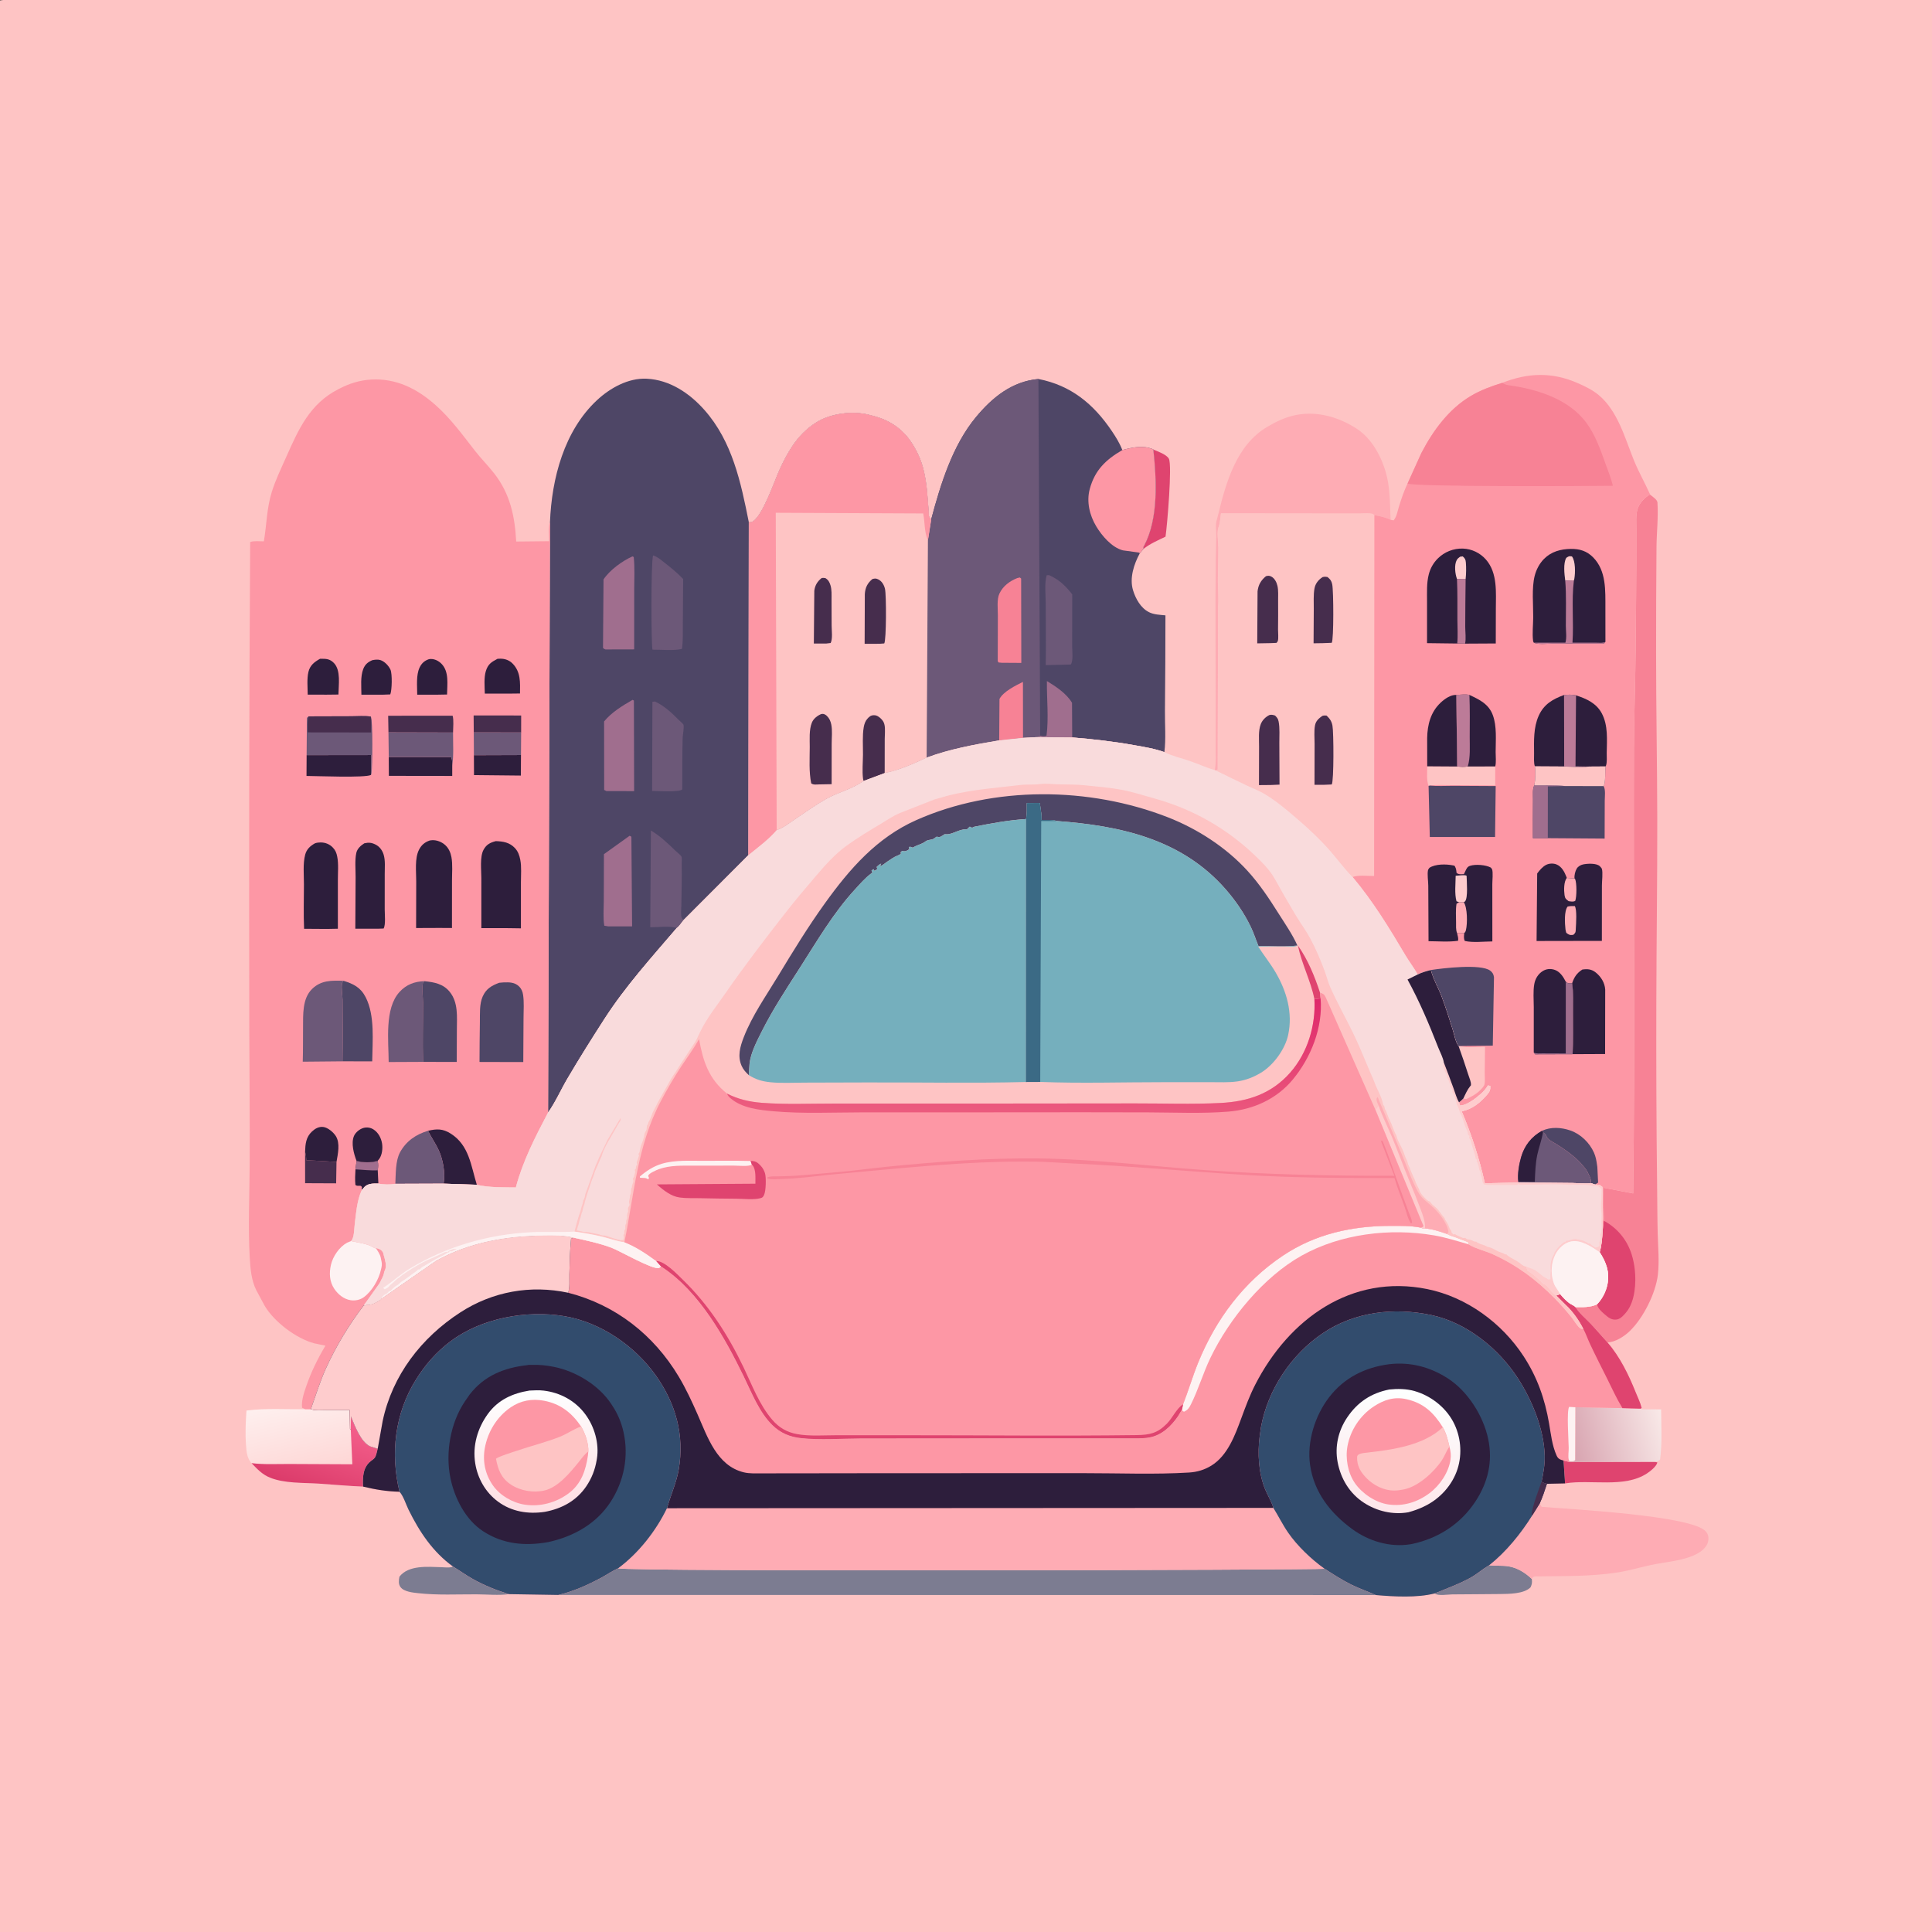 <?xml version="1.0" encoding="utf-8" ?>
<svg xmlns="http://www.w3.org/2000/svg" xmlns:xlink="http://www.w3.org/1999/xlink" width="512" height="512">
	<rect width="100%" height="100%" fill="#333333" stroke="none"/>
	<path fill="#FEC4C4" transform="scale(0.667 0.667)" d="M0 0.188C1.702 -0.186 3.617 -0.01 5.355 -0.009C8.45 -0.008 11.544 -0.008 14.639 -0.009C26.605 -0.01 38.572 -0.01 50.538 -0.01C98.291 -0.01 146.045 -0.01 193.799 -0.01C385.199 -0.013 576.6 -0.008 768 0L768 767.812C766.298 768.186 764.383 768.01 762.645 768.009C759.55 768.008 756.456 768.008 753.361 768.009C741.395 768.01 729.428 768.01 717.462 768.01C669.708 768.01 621.955 768.01 574.201 768.01C382.801 768.013 191.4 768.008 -0 768L0 0.188Z"/>
	<path fill="#DF446F" transform="scale(0.667 0.667)" d="M458.242 178.605C459.99 179.383 463.394 180.507 464.394 182.214C465.812 184.637 463.726 208.951 463.082 213.223C460.07 214.682 456.927 216.023 454.295 218.118C454.299 217.182 454.185 217.57 454.599 216.787C460.35 205.901 459.522 190.535 458.242 178.605Z"/>
	<path fill="#DF446F" transform="scale(0.667 0.667)" d="M621.22 580.307L623.488 580.853L657.503 580.788L658.489 581.062C658.14 582.64 655.67 584.572 654.327 585.447C645.277 591.34 632.061 587.688 621.825 589.38L621.22 580.307Z"/>
	<path fill="#7C7C91" transform="scale(0.667 0.667)" d="M569.968 633.113C574.873 631.057 579.92 629.301 584.567 626.672C586.858 625.376 588.799 623.609 591.046 622.273L591.652 621.92L591.972 621.952C594.377 622.179 596.858 621.956 599.236 622.309C602.745 622.83 606.128 624.915 608.614 627.37C608.78 628.781 608.699 629.344 608.132 630.646C605.523 633.334 599.423 633.285 595.835 633.337C589.552 633.426 583.267 633.411 576.983 633.481C575.226 633.5 571.411 634.185 569.968 633.113Z"/>
	<path fill="#7C7C91" transform="scale(0.667 0.667)" d="M179.956 622.382C182.625 623.993 185.151 625.839 187.875 627.36C192.479 629.931 197.195 631.809 202.223 633.381C198.09 633.947 193.489 633.47 189.301 633.455C181.709 633.428 173.843 633.846 166.312 633.013C164.146 632.773 160.527 632.479 159.108 630.552C158.225 629.354 158.433 627.785 158.704 626.438C162.339 621.755 169.96 622.519 175.28 622.669C176.592 622.706 178.335 622.973 179.558 622.565L179.956 622.382Z"/>
	<defs>
		<linearGradient id="gradient_0" gradientUnits="userSpaceOnUse" x1="626.812" y1="579.938" x2="662.024" y2="569.775">
			<stop offset="0" stop-color="#D9A6B2"/>
			<stop offset="1" stop-color="#F8E8E7"/>
		</linearGradient>
	</defs>
	<path fill="url(#gradient_0)" transform="scale(0.667 0.667)" d="M625.9 559.121L644.588 559.471L651.84 559.679L652.5 559.938L659.997 559.969C660.017 566.539 660.453 573.426 659.577 579.938C658.803 580.601 658.523 580.603 657.503 580.788L623.488 580.853L623.564 580.552C624.499 580.543 625.068 580.733 625.818 580.125L625.9 559.121Z"/>
	<defs>
		<linearGradient id="gradient_1" gradientUnits="userSpaceOnUse" x1="138.938" y1="581.062" x2="132.348" y2="553.089">
			<stop offset="0" stop-color="#FED7D6"/>
			<stop offset="1" stop-color="#FEEFEE"/>
		</linearGradient>
	</defs>
	<path fill="url(#gradient_1)" transform="scale(0.667 0.667)" d="M123.49 559.901L124.076 560.061C125.614 560.447 127.551 560.248 129.154 560.253C132.419 560.263 135.684 560.26 138.949 560.255L139.068 567.818L139.374 568.028L139.426 562.782C140.954 566.418 143.325 572.987 147.121 574.691L150.07 575.617C149.797 576.622 149.575 577.931 149.117 578.854C148.768 579.557 147.864 580.111 147.251 580.601C144.192 583.044 144.059 586.989 144.252 590.645C138.424 590.413 132.576 589.861 126.752 589.475C120.53 589.063 113.029 589.455 107.207 587.072C104.153 585.822 102.169 583.652 99.931 581.327L99.72 581.096C98.034 579.016 97.933 576.63 97.741 574.069C97.396 569.485 97.612 565.009 97.935 560.437C105.453 559.447 113.711 559.973 121.319 559.918L123.49 559.901Z"/>
	<defs>
		<linearGradient id="gradient_2" gradientUnits="userSpaceOnUse" x1="108.188" y1="586.688" x2="117.936" y2="559.206">
			<stop offset="0" stop-color="#DC3C6B"/>
			<stop offset="1" stop-color="#F35E8A"/>
		</linearGradient>
	</defs>
	<path fill="url(#gradient_2)" transform="scale(0.667 0.667)" d="M139.374 568.028L139.426 562.782C140.954 566.418 143.325 572.987 147.121 574.691L150.07 575.617C149.797 576.622 149.575 577.931 149.117 578.854C148.768 579.557 147.864 580.111 147.251 580.601C144.192 583.044 144.059 586.989 144.252 590.645C138.424 590.413 132.576 589.861 126.752 589.475C120.53 589.063 113.029 589.455 107.207 587.072C104.153 585.822 102.169 583.652 99.931 581.327C104.776 581.938 109.878 581.648 114.761 581.665C123.171 581.693 131.581 581.735 139.991 581.782L139.374 568.028Z"/>
	<path fill="#FEACB4" transform="scale(0.667 0.667)" d="M611.717 597.417L612.536 598.688C623.093 599.608 672.329 602.071 677.763 608.489C678.69 609.584 678.901 610.589 678.749 612C678.553 613.81 677.138 615.434 675.709 616.441C671.038 619.735 663.681 620.361 658.169 621.367C652.998 622.311 647.933 623.935 642.75 624.749C631.992 626.438 620.927 626.161 610.059 626.327C609.254 626.339 608.965 626.663 608.614 627.37C606.128 624.915 602.745 622.83 599.236 622.309C596.858 621.956 594.377 622.179 591.972 621.952L591.652 621.92C598.404 616.584 604.25 609.356 608.803 602.075L611.717 597.417Z"/>
	<path fill="#FEACB4" transform="scale(0.667 0.667)" d="M482.673 306.001L482.666 305.854C483.223 303.049 482.992 299.904 482.997 297.032C483.006 291.912 483.008 286.791 483.01 281.671C483.016 261.89 482.813 242.086 483.032 222.308C483.067 219.154 483.221 215.996 483.25 212.846C483.272 210.466 482.777 208.74 483.495 206.37L484.076 204.188C487.172 191.449 491.366 176.75 503.496 169.598C507.108 167.468 510.54 165.803 514.688 164.934C523.306 163.129 532.275 165.775 539.451 170.61C546.008 175.028 550.157 183.896 551.473 191.504C552.316 196.383 552.299 201.575 552.503 206.522C550.689 205.557 548.088 205.013 546.059 204.673C545.789 204.503 545.56 204.238 545.25 204.163C543.859 203.824 541.678 204.053 540.188 204.045C536.516 204.024 532.843 204.039 529.171 204.041C514.481 204.05 499.793 204.031 485.103 203.993C484.856 205.781 484.758 207.873 484.112 209.54C483.415 211.339 484.046 215.49 484.06 217.526C484.091 222.041 483.871 226.562 483.889 231.083C483.902 234.323 484.235 237.764 483.971 240.96L483.808 305.727L483.118 306.14L482.673 306.001Z"/>
	<path fill="#7C7C91" transform="scale(0.667 0.667)" d="M221.782 633.697C227.744 632.31 233.214 629.861 238.602 626.996C240.771 625.842 242.839 624.403 245.05 623.357L245.595 623.103C248.87 624.555 524.868 623.782 525.815 623.315L526.078 623.134C529.642 625.452 533.265 627.794 537.081 629.677C540.174 631.203 543.487 632.302 546.638 633.737L221.782 633.697Z"/>
	<path fill="#F78295" transform="scale(0.667 0.667)" d="M655.554 196.485C656.438 197.238 658.447 198.452 658.53 199.634C658.929 205.319 658.209 211.543 658.155 217.287C658.022 231.311 657.996 245.339 657.993 259.363C657.987 281.303 658.418 303.236 658.458 325.173C658.501 349.354 658.15 373.537 658.086 397.719C658.022 422.033 658.096 446.354 658.394 470.667C658.474 477.168 658.469 483.679 658.634 490.177C658.768 495.47 659.311 501.105 658.713 506.371C657.873 513.773 652.937 523.607 647.625 528.767C645.326 530.999 641.93 533.203 638.67 533.386C636.373 530.889 634.194 528.268 631.848 525.819C629.918 523.805 627.379 521.733 625.979 519.331C628.946 519.359 631.736 519.494 634.509 518.252C636.597 516.064 638.068 513.265 638.661 510.293C639.634 505.412 638.173 501.579 635.578 497.511C636.423 494.661 636.597 491.657 636.771 488.705C637.039 487.521 637.084 486.22 637.205 485.008L637.036 471.899L648.889 474.17C649.672 415.199 648.974 356.169 649.189 297.189C649.235 284.556 649.735 271.924 649.847 259.292C649.951 247.588 650.107 235.871 650.132 224.169C650.142 219.52 650.132 214.871 650.145 210.222C650.152 207.772 649.895 204.795 650.569 202.441C651.293 199.915 653.323 197.764 655.554 196.485Z"/>
	<path fill="#DF446F" transform="scale(0.667 0.667)" d="M637.205 485.008C642.617 487.919 646.522 492.657 648.334 498.562C648.938 500.529 649.317 502.519 649.539 504.562C650.099 509.707 649.63 517.001 646.281 521.183C645.339 522.359 643.963 524.021 642.375 524.262C640.342 524.571 638.991 523.466 637.53 522.183C636.258 521.066 634.903 519.902 634.509 518.252C636.597 516.064 638.068 513.265 638.661 510.293C639.634 505.412 638.173 501.579 635.578 497.511C636.423 494.661 636.597 491.657 636.771 488.705C637.039 487.521 637.084 486.22 637.205 485.008Z"/>
	<path fill="#FEACB4" transform="scale(0.667 0.667)" d="M505.934 599.109C507.96 602.391 509.633 605.814 511.842 609.004C515.429 614.185 520.964 619.492 526.078 623.134L525.815 623.315C524.868 623.782 248.87 624.555 245.595 623.103C253.715 617.103 260.637 608.255 264.991 599.244L505.934 599.109Z"/>
	<path fill="#FEC4C4" transform="scale(0.667 0.667)" d="M483.118 306.14L483.808 305.727L483.971 240.96C484.235 237.764 483.902 234.323 483.889 231.083C483.871 226.562 484.091 222.041 484.06 217.526C484.046 215.49 483.415 211.339 484.112 209.54C484.758 207.873 484.856 205.781 485.103 203.993C499.793 204.031 514.481 204.05 529.171 204.041C532.843 204.039 536.516 204.024 540.188 204.045C541.678 204.053 543.859 203.824 545.25 204.163C545.56 204.238 545.789 204.503 546.059 204.673L545.956 348.05C543.535 348.065 539.586 347.581 537.405 348.46C537.394 348.457 537.381 348.458 537.374 348.45C534.148 345.183 531.436 341.434 528.411 337.98C524.496 333.511 520.115 329.398 515.613 325.528C511.39 321.897 506.847 318.006 502.011 315.213C500.027 314.067 497.87 313.27 495.802 312.295C491.559 310.294 487.319 308.229 483.118 306.14Z"/>
	<path fill="#462D4D" transform="scale(0.667 0.667)" d="M525.438 229.312C526.272 229.081 526.602 229.14 527.438 229.265C528.548 230.176 529.002 230.73 529.312 232.147C529.864 234.663 529.954 254.139 529.125 255.395L525.562 255.536L521.906 255.591C521.928 251.044 521.952 246.498 521.985 241.952C522.005 239.322 521.798 236.393 522.265 233.809C522.619 231.848 523.819 230.392 525.438 229.312Z"/>
	<path fill="#462D4D" transform="scale(0.667 0.667)" d="M525.379 284.438C526.053 284.232 526.374 284.253 527.062 284.304C528.351 285.548 529.061 286.507 529.408 288.289C529.915 290.887 529.999 310.421 529.125 311.686L525.844 311.822L522.275 311.806C522.282 306.406 522.286 301.007 522.31 295.607C522.32 293.3 522.045 290.491 522.466 288.24C522.803 286.435 523.946 285.446 525.379 284.438Z"/>
	<path fill="#462D4D" transform="scale(0.667 0.667)" d="M502.98 228.938C503.836 228.704 504.312 228.664 505.125 229.086C506.441 229.768 507.248 231.407 507.556 232.786C507.973 234.652 507.802 236.774 507.815 238.683C507.842 242.514 507.836 246.346 507.788 250.177C507.773 251.371 508.029 253.521 507.714 254.625C507.627 254.932 507.363 255.157 507.188 255.423L504.844 255.525L499.522 255.617L499.647 234.938C499.947 232.365 501.003 230.571 502.98 228.938Z"/>
	<path fill="#462D4D" transform="scale(0.667 0.667)" d="M504.429 284.062C505.293 283.881 505.794 284.049 506.625 284.307C507.451 285.198 507.783 285.505 508.018 286.694C508.533 289.304 508.284 292.421 508.301 295.099C508.337 300.648 508.358 306.197 508.378 311.746L504.894 311.896L500.211 311.936C500.213 306.837 500.219 301.738 500.249 296.64C500.266 293.865 499.899 290.292 500.936 287.678C501.584 286.047 502.878 284.807 504.429 284.062Z"/>
	<path fill="#4E4666" transform="scale(0.667 0.667)" d="M370.004 206.269C373.731 192.369 378.428 176.999 387.751 165.75C394.292 157.858 402.095 151.534 412.582 150.577C425.497 153.11 434.466 160.46 441.778 171.308C443.367 173.666 444.899 176.146 445.922 178.811C449.962 177.736 454.211 176.79 458.224 178.544L458.242 178.605C459.522 190.535 460.35 205.901 454.599 216.787C454.185 217.57 454.299 217.182 454.295 218.118L452.922 219.813L452.882 219.801C450.528 224.107 448.695 229.689 450.183 234.546C451.218 237.923 453.242 241.572 456.489 243.217C458.451 244.212 460.887 244.278 463.051 244.492C463.055 257.146 462.967 269.797 462.85 282.45C462.801 287.754 463.288 293.619 462.623 298.837C458.731 297.417 454.638 296.797 450.573 296.062C442.425 294.59 434.253 293.675 426.005 293.001L411.887 292.874L406.462 293.162L396.997 294.168C387.336 295.767 377.377 297.598 368.176 301.016L368.684 214.652L370.004 206.269Z"/>
	<path fill="#A06E8E" transform="scale(0.667 0.667)" d="M413.277 292.33C414.191 292.489 414.905 292.684 415.798 292.312C416.718 285.371 415.865 277.634 415.952 270.588C419.557 272.789 423.729 275.528 425.934 279.225L426.005 293.001L411.887 292.874L413.277 292.33Z"/>
	<path fill="#6C5878" transform="scale(0.667 0.667)" d="M415.867 228.562L416.776 228.5C420.829 230.284 423.337 232.732 426.017 236.157C426.01 243.06 426.003 249.962 425.995 256.865C425.993 258.841 426.493 262.523 425.438 264.027L415.488 264.266C415.639 256.058 415.473 247.827 415.477 239.617C415.478 236.321 414.928 231.657 415.867 228.562Z"/>
	<path fill="#FD97A5" transform="scale(0.667 0.667)" d="M445.922 178.811C449.962 177.736 454.211 176.79 458.224 178.544L458.242 178.605C459.522 190.535 460.35 205.901 454.599 216.787C454.185 217.57 454.299 217.182 454.295 218.118L452.922 219.813L452.882 219.801C452.425 219.503 452.602 219.54 452.109 219.484L446.142 218.668C441.752 217.534 437.773 212.848 435.531 209.096C432.901 204.694 431.626 199.317 432.977 194.296C434.996 186.791 439.36 182.634 445.922 178.811Z"/>
	<path fill="#6C5878" transform="scale(0.667 0.667)" d="M370.004 206.269C373.731 192.369 378.428 176.999 387.751 165.75C394.292 157.858 402.095 151.534 412.582 150.577L413.277 292.33L411.887 292.874L406.462 293.162L396.997 294.168C387.336 295.767 377.377 297.598 368.176 301.016L368.684 214.652L370.004 206.269Z"/>
	<path fill="#F78295" transform="scale(0.667 0.667)" d="M396.997 294.168L397.111 277.716C398.615 274.775 403.555 272.35 406.427 270.931L406.462 293.162L396.997 294.168Z"/>
	<path fill="#F78295" transform="scale(0.667 0.667)" d="M404.158 229.688L405.193 229.436L405.718 229.875L405.783 263.386L398.062 263.337L396.75 263.212L396.42 262.688C396.427 256.627 396.437 250.567 396.469 244.507C396.483 241.924 395.98 238.164 397.099 235.813C398.518 232.829 401.168 230.871 404.158 229.688Z"/>
	<path fill="#4E4666" transform="scale(0.667 0.667)" d="M218.517 207.459C219.182 190.147 224.152 171.118 237.23 158.964C242.41 154.15 249.662 150.112 256.921 150.465C266.099 150.911 273.977 156.212 279.916 162.93C290.95 175.411 294.355 191.587 297.513 207.457C298.164 207.508 298.491 207.559 299.084 207.198C303.127 204.728 307.682 191.148 309.723 186.66C311.177 183.462 312.749 180.393 314.684 177.453C317.227 173.59 320.428 170.262 324.362 167.812C330.059 164.265 338.491 163.186 345.007 164.749C348.43 165.57 351.52 166.529 354.535 168.407L355.125 168.782C357.695 170.399 360.276 172.981 361.949 175.526C364.225 178.987 365.828 182.328 366.859 186.358C367.596 189.241 368.076 192.386 368.342 195.349C368.567 197.867 368.75 200.392 368.952 202.912C368.996 203.455 368.947 204.866 369.144 205.312C369.317 205.705 369.717 205.95 370.004 206.269L368.684 214.652L368.176 301.016C363.457 303.317 357.269 306.013 352.157 307.034L351.501 307.173L343.091 310.319C338.806 313.52 332.915 314.832 328.229 317.501C323.913 319.96 319.772 322.914 315.657 325.696C313.504 327.152 311.058 329.073 308.587 329.865C305.482 333.503 301.073 336.768 297.333 339.793L271.61 365.559C270.884 366.421 269.761 368.199 268.85 368.748C258.812 380.5 248.484 391.883 240.104 404.911C235.083 412.717 230.1 420.621 225.405 428.625C222.83 433.017 220.693 437.914 217.76 442.045L218.517 207.459Z"/>
	<path fill="#A06E8E" transform="scale(0.667 0.667)" d="M250.159 332.062C250.407 332.16 250.631 332.309 250.864 332.438L251.144 368.072L241.637 368.062L240.098 367.799C239.562 364.685 239.888 361.12 239.895 357.938C239.908 351.752 239.929 345.566 239.951 339.38L250.159 332.062Z"/>
	<path fill="#6C5878" transform="scale(0.667 0.667)" d="M259.22 278.812L260.254 278.727C264.011 280.49 266.9 283.241 269.783 286.144C270.148 286.511 271.447 287.596 271.56 287.945C271.872 288.91 271.265 291.963 271.234 293.166C271.057 300.002 271.086 306.849 271.066 313.688C269.539 314.833 261.287 314.257 259.093 314.26L259.22 278.812Z"/>
	<path fill="#A06E8E" transform="scale(0.667 0.667)" d="M251.337 278.062L251.864 278.335L251.948 314.331L240.938 314.305L240.047 313.861L240.016 286.646C243.005 282.989 247.288 280.394 251.337 278.062Z"/>
	<path fill="#6C5878" transform="scale(0.667 0.667)" d="M259.469 220.688C261.037 221.087 262.423 222.303 263.681 223.289C266.391 225.41 269.069 227.532 271.426 230.05C271.406 235.875 271.358 241.7 271.301 247.524C271.268 250.913 271.444 254.459 270.951 257.812C267.863 258.626 262.561 258.077 259.256 258.126C258.719 257.048 258.589 223.81 259.469 220.688Z"/>
	<path fill="#A06E8E" transform="scale(0.667 0.667)" d="M251.282 221.062L251.794 221.299C252.254 225.537 251.982 230.009 251.982 234.274C251.982 242.186 251.976 250.098 251.968 258.01L240.562 258.038C239.909 257.782 240.246 257.963 239.584 257.438L239.793 230.206C242.276 226.477 247.185 222.912 251.282 221.062Z"/>
	<path fill="#6C5878" transform="scale(0.667 0.667)" d="M268.85 368.748C266.367 367.749 261.219 368.443 258.354 368.426L258.61 329.96C262.312 332.184 265.219 334.959 268.295 337.945C268.92 338.551 270.413 339.684 270.781 340.369C270.993 340.763 270.842 342.795 270.852 343.312C270.96 348.743 270.775 354.194 270.715 359.626C270.702 360.812 270.392 363.719 270.873 364.688C271.042 365.028 271.364 365.269 271.61 365.559C270.884 366.421 269.761 368.199 268.85 368.748Z"/>
	<path fill="#FEC4C4" transform="scale(0.667 0.667)" d="M297.513 207.457C298.164 207.508 298.491 207.559 299.084 207.198C303.127 204.728 307.682 191.148 309.723 186.66C311.177 183.462 312.749 180.393 314.684 177.453C317.227 173.59 320.428 170.262 324.362 167.812C330.059 164.265 338.491 163.186 345.007 164.749C348.43 165.57 351.52 166.529 354.535 168.407L355.125 168.782C357.695 170.399 360.276 172.981 361.949 175.526C364.225 178.987 365.828 182.328 366.859 186.358C367.596 189.241 368.076 192.386 368.342 195.349C368.567 197.867 368.75 200.392 368.952 202.912C368.996 203.455 368.947 204.866 369.144 205.312C369.317 205.705 369.717 205.95 370.004 206.269L368.684 214.652L368.176 301.016C363.457 303.317 357.269 306.013 352.157 307.034L351.501 307.173L343.091 310.319C338.806 313.52 332.915 314.832 328.229 317.501C323.913 319.96 319.772 322.914 315.657 325.696C313.504 327.152 311.058 329.073 308.587 329.865C305.482 333.503 301.073 336.768 297.333 339.793L297.513 207.457Z"/>
	<path fill="#462D4D" transform="scale(0.667 0.667)" d="M326.428 229.688C327.004 229.555 327.351 229.614 327.93 229.688C329.095 230.396 329.536 231.204 329.95 232.5C330.531 234.317 330.375 236.402 330.388 238.288C330.412 241.714 330.421 245.14 330.421 248.567C330.422 250.466 330.894 253.815 330.037 255.472L328.219 255.695L323.352 255.697L323.537 234.75C323.783 232.614 324.751 231.01 326.428 229.688Z"/>
	<path fill="#462D4D" transform="scale(0.667 0.667)" d="M343.091 310.319L342.899 309.368C342.512 306.371 342.85 302.873 342.876 299.825C342.906 296.32 342.594 292.337 343.18 288.903C343.381 287.724 343.816 286.466 344.631 285.562C345.436 284.671 345.989 284.194 347.21 284.167C348.374 284.142 349.274 284.807 350.067 285.586C350.79 286.297 351.224 287.013 351.434 288.012C351.785 289.684 351.518 291.935 351.519 293.653C351.524 298.16 351.514 302.667 351.501 307.173L343.091 310.319Z"/>
	<path fill="#462D4D" transform="scale(0.667 0.667)" d="M346.619 230.062C347.559 229.81 348.035 229.752 348.938 230.197C350.417 230.926 351.247 232.416 351.618 233.96C352.188 236.333 352.18 254.325 351.326 255.648L349.594 255.777L343.535 255.794L343.607 236.028C343.792 233.416 344.635 231.729 346.619 230.062Z"/>
	<path fill="#462D4D" transform="scale(0.667 0.667)" d="M326.317 283.688L326.984 283.638C327.544 283.689 328.125 284.052 328.52 284.432C329.514 285.39 330.008 286.523 330.281 287.857C330.761 290.202 330.436 293.147 330.44 295.549C330.447 300.889 330.438 306.23 330.426 311.57L325.406 311.661C324.363 311.686 323.19 311.903 322.312 311.248C321.363 306.643 321.715 301.539 321.727 296.838C321.735 293.77 321.41 290.032 322.56 287.138C323.207 285.51 324.757 284.344 326.317 283.688Z"/>
	<path fill="#FD97A5" transform="scale(0.667 0.667)" d="M297.513 207.457C298.164 207.508 298.491 207.559 299.084 207.198C303.127 204.728 307.682 191.148 309.723 186.66C311.177 183.462 312.749 180.393 314.684 177.453C317.227 173.59 320.428 170.262 324.362 167.812C330.059 164.265 338.491 163.186 345.007 164.749C348.43 165.57 351.52 166.529 354.535 168.407L355.125 168.782C357.695 170.399 360.276 172.981 361.949 175.526C364.225 178.987 365.828 182.328 366.859 186.358C367.596 189.241 368.076 192.386 368.342 195.349C368.567 197.867 368.75 200.392 368.952 202.912C368.996 203.455 368.947 204.866 369.144 205.312C369.317 205.705 369.717 205.95 370.004 206.269L368.684 214.652L368.536 214.331C367.233 211.26 367.468 207.296 366.804 204.005L308.221 203.739L308.587 329.865C305.482 333.503 301.073 336.768 297.333 339.793L297.513 207.457Z"/>
	<path fill="#FD97A5" transform="scale(0.667 0.667)" d="M596.813 152.126C607.106 148.079 616.629 147.731 626.867 152.219C629.683 153.453 632.776 154.95 635.138 156.917C642.719 163.227 645.539 173.84 649.09 182.67C651 187.42 653.493 191.753 655.584 196.384L655.554 196.485C653.323 197.764 651.293 199.915 650.569 202.441C649.895 204.795 650.152 207.772 650.145 210.222C650.132 214.871 650.142 219.52 650.132 224.169C650.107 235.871 649.951 247.588 649.847 259.292C649.735 271.924 649.235 284.556 649.189 297.189C648.974 356.169 649.672 415.199 648.889 474.17L637.036 471.899L637.205 485.008C637.084 486.22 637.039 487.521 636.771 488.705C636.602 487.165 636.869 485.599 636.853 484.048C636.811 479.871 636.844 475.738 636.616 471.562C635.447 470.589 635.19 470.718 633.722 470.651L632.146 470.079C629.949 470.426 626.989 470.046 624.732 470.032C617.579 469.99 610.427 469.864 603.274 469.871L589.941 470.138C587.847 460.509 584.584 450.569 580.719 441.511C584.921 440.777 588.297 437.969 591.002 434.728C591.96 433.582 592.182 432.918 592.084 431.438L591.188 431.296C590.358 432.719 589.361 433.756 588.137 434.838C586.287 436.473 582.474 439.4 579.954 439.259L579.689 437.964C580.295 437.58 580.865 436.949 581.405 436.465C582.226 434.724 582.983 432.954 584.214 431.456L584.434 431.199C584.557 429.889 583.77 428.208 583.362 426.934C582.159 423.167 580.891 419.43 579.551 415.71C578.217 413.891 577.848 411.26 577.181 409.123C575.809 404.727 574.416 400.344 572.812 396.024C571.529 392.566 569.323 388.932 568.516 385.4C566.682 385.873 564.986 386.336 563.275 387.181C561.821 384.588 559.978 382.212 558.453 379.647C551.937 368.685 545.641 358.273 537.405 348.46C539.586 347.581 543.535 348.065 545.956 348.05L546.059 204.673C548.088 205.013 550.689 205.557 552.503 206.522L553.688 206.756C554.918 205.433 555.344 202.792 555.884 201.073C556.84 198.033 557.856 194.994 559.242 192.118L564.735 180C569.375 171.074 575.651 162.485 584.436 157.293C588.349 154.98 592.493 153.482 596.813 152.126Z"/>
	<path fill="#FEC4C4" transform="scale(0.667 0.667)" d="M579.551 415.71L579.873 415.598L580.527 415.747C583.391 416.348 587.078 415.906 590.031 415.883C589.994 419.277 589.955 422.671 589.904 426.066C589.882 427.482 590.096 429.451 589.812 430.808C589.635 431.655 588.535 432.724 587.936 433.312C586.345 434.877 584.548 435.747 582.562 436.691L581.405 436.465C582.226 434.724 582.983 432.954 584.214 431.456L584.434 431.199C584.557 429.889 583.77 428.208 583.362 426.934C582.159 423.167 580.891 419.43 579.551 415.71Z"/>
	<path fill="#4E4666" transform="scale(0.667 0.667)" d="M612.662 449.292C616.181 447.641 620.302 447.91 623.924 449.159C628.034 450.577 631.531 454.003 633.301 457.946C634.033 459.575 634.3 461.191 634.544 462.938L634.648 463.656L634.956 469.875L633.722 470.651L632.146 470.079C632.087 469.137 632.055 468.353 631.637 467.483L631.309 466.875C630.798 465.727 630.444 464.952 629.616 463.971L629.062 463.316C626.321 459.745 620.658 455.855 616.688 453.605C615.764 453.082 614.741 452.383 614.382 451.325C614.146 450.629 613.619 450.347 613.052 449.86L612.662 449.292Z"/>
	<path fill="#FEC4C4" transform="scale(0.667 0.667)" d="M567.058 304.463L578.96 304.54C580.43 304.681 581.702 304.751 583.167 304.538L594.093 304.506L594.078 312.037C588.339 311.993 582.601 311.947 576.862 311.963C574.025 311.971 570.941 311.719 568.144 312.121L567.599 312.245C566.721 310.02 567.068 306.868 567.058 304.463Z"/>
	<path fill="#2D1E3C" transform="scale(0.667 0.667)" d="M567.058 304.463L567.037 293.25C567.131 287.962 568.414 282.915 572.384 279.188C573.985 277.684 576.376 275.99 578.626 276.1L578.96 304.54L567.058 304.463Z"/>
	<path fill="#2D1E3C" transform="scale(0.667 0.667)" d="M621.443 276.122L621.472 304.553L609.828 304.484C609.327 303.003 609.528 300.942 609.514 299.368C609.468 294.349 609.25 289.042 611.359 284.364C613.428 279.775 616.945 277.772 621.443 276.122Z"/>
	<path fill="#6C5878" transform="scale(0.667 0.667)" d="M603.25 469.471C602.814 466.774 603.579 462.437 604.341 459.81C605.695 455.144 608.425 451.664 612.662 449.292L613.052 449.86C613.619 450.347 614.146 450.629 614.382 451.325C614.741 452.383 615.764 453.082 616.688 453.605C620.658 455.855 626.321 459.745 629.062 463.316L629.616 463.971C630.444 464.952 630.798 465.727 631.309 466.875L631.637 467.483C632.055 468.353 632.087 469.137 632.146 470.079C629.949 470.426 626.989 470.046 624.732 470.032C617.579 469.99 610.427 469.864 603.274 469.871L603.25 469.471Z"/>
	<path fill="#2D1E3C" transform="scale(0.667 0.667)" d="M603.25 469.471C602.814 466.774 603.579 462.437 604.341 459.81C605.695 455.144 608.425 451.664 612.662 449.292L613.052 449.86C612.557 452.977 611.412 455.832 610.773 458.909C610.05 462.391 609.95 466.018 609.8 469.558L603.25 469.471Z"/>
	<path fill="#2D1E3C" transform="scale(0.667 0.667)" d="M578.626 276.1C580.254 276.055 582.246 275.767 583.824 276.106C587.797 277.959 591.467 279.695 593.108 284.092C594.783 288.58 594.251 294.064 594.244 298.799C594.241 300.598 594.507 302.792 594.093 304.506L583.167 304.538C581.702 304.751 580.43 304.681 578.96 304.54L578.626 276.1Z"/>
	<path fill="#BC7B98" transform="scale(0.667 0.667)" d="M578.626 276.1C580.254 276.055 582.246 275.767 583.824 276.106C584.046 281.686 583.967 287.279 583.942 292.862C583.926 296.636 584.277 300.901 583.167 304.538C581.702 304.751 580.43 304.681 578.96 304.54L578.626 276.1Z"/>
	<path fill="#2D1E3C" transform="scale(0.667 0.667)" d="M624.618 390.678C625.492 388.16 626.44 386.683 628.688 385.218C630.782 384.918 632.389 385.051 634.087 386.438C636.154 388.126 637.598 390.483 637.775 393.166L637.733 418.783L624.819 418.841C625.096 413.331 624.991 407.73 624.976 402.209C624.966 398.421 625.189 394.428 624.618 390.678Z"/>
	<path fill="#2D1E3C" transform="scale(0.667 0.667)" d="M621.443 276.122C623.12 275.998 624.523 275.909 626.188 276.283C630.338 277.611 634.296 279.408 636.434 283.455C638.978 288.27 638.456 293.903 638.376 299.159C638.353 300.661 638.59 302.869 638.059 304.276L637.929 304.524L631.32 304.566C629.513 304.892 627.76 304.694 625.94 304.728L621.472 304.553L621.443 276.122Z"/>
	<path fill="#BC7B98" transform="scale(0.667 0.667)" d="M621.443 276.122C623.12 275.998 624.523 275.909 626.188 276.283L625.977 304.477L631.32 304.566C629.513 304.892 627.76 304.694 625.94 304.728L621.472 304.553L621.443 276.122Z"/>
	<path fill="#2D1E3C" transform="scale(0.667 0.667)" d="M609.389 418.182C609.409 412.19 609.397 406.198 609.394 400.206C609.393 397.248 609.067 393.8 609.613 390.903C610.003 388.831 611.153 386.931 612.976 385.811C614.349 384.967 615.885 384.808 617.438 385.25C619.758 385.912 621.089 388.053 622.117 390.058C623.088 390.88 623.381 390.693 624.618 390.678C625.189 394.428 624.966 398.421 624.976 402.209C624.991 407.73 625.096 413.331 624.819 418.841L609.949 418.887L609.389 418.182Z"/>
	<path fill="#A06E8E" transform="scale(0.667 0.667)" d="M622.117 390.058C623.088 390.88 623.381 390.693 624.618 390.678C625.189 394.428 624.966 398.421 624.976 402.209C624.991 407.73 625.096 413.331 624.819 418.841L609.949 418.887L609.389 418.182C610.372 418.734 611.716 418.525 612.821 418.531C615.914 418.549 619.008 418.562 622.102 418.566L622.117 390.058Z"/>
	<path fill="#4E4666" transform="scale(0.667 0.667)" d="M567.599 312.245L568.144 312.121C571.081 312.427 574.245 312.213 577.209 312.219C582.895 312.231 588.58 312.269 594.266 312.313L594.014 332.55L568.081 332.549L567.599 312.245Z"/>
	<path fill="#4E4666" transform="scale(0.667 0.667)" d="M568.516 385.4C573.285 384.674 588.264 382.886 592.035 385.619C593.013 386.327 593.454 387.128 593.582 388.312L593.106 415.456L579.873 415.598L579.551 415.71C578.217 413.891 577.848 411.26 577.181 409.123C575.809 404.727 574.416 400.344 572.812 396.024C571.529 392.566 569.323 388.932 568.516 385.4Z"/>
	<path fill="#2D1E3C" transform="scale(0.667 0.667)" d="M578.898 370.68L579.006 371.097C579.245 372.038 579.473 372.803 579.319 373.784C575.561 374.339 571.389 373.97 567.58 373.954C567.55 366.605 567.523 359.257 567.478 351.908C567.467 350.158 567.024 347.362 567.37 345.75C567.448 345.389 567.748 345.116 567.938 344.799C570.309 343.237 574.519 343.272 577.262 343.826C577.905 343.956 577.824 343.818 578.128 344.351C578.579 345.141 578.626 345.959 578.729 346.842C579.677 347.54 580.468 347.322 581.625 347.327L582.224 346.087C582.666 345.143 582.991 344.358 584.062 344.007C586.252 343.29 590.299 343.61 592.312 344.694C592.482 344.921 592.717 345.111 592.821 345.375C593.284 346.55 592.918 349.899 592.923 351.328C592.946 358.901 592.937 366.474 592.936 374.047C589.539 374.07 585.283 374.602 582 373.864C581.464 372.845 581.686 371.812 581.782 370.709L578.898 370.68Z"/>
	<path fill="#FECCCD" transform="scale(0.667 0.667)" d="M579.742 358.466L578.689 358.092C577.863 355.047 578.339 351.124 578.365 347.956C579.277 347.906 582.1 347.463 582.703 347.962C582.732 350.015 583.356 356.885 582.042 358.173L581.591 358.483L579.742 358.466Z"/>
	<path fill="#FEACB4" transform="scale(0.667 0.667)" d="M579.742 358.466L581.591 358.483C583.063 360.632 583.068 366.953 582.448 369.498C582.307 370.077 582.205 370.313 581.782 370.709L578.898 370.68C578.384 369.346 578.533 367.842 578.52 366.431C578.496 364.004 578.324 361.464 578.703 359.062L579.742 358.466Z"/>
	<path fill="#2D1E3C" transform="scale(0.667 0.667)" d="M625.558 349.005C625.483 347.778 625.816 346.214 626.45 345.14C626.975 344.25 628.005 343.658 628.995 343.448C630.666 343.093 634.271 342.873 635.64 344.16C635.767 344.28 636.38 344.943 636.451 345.188C636.907 346.757 636.468 350.09 636.468 351.814C636.463 359.152 636.456 366.491 636.449 373.829L610.51 373.876L610.748 347.056C611.688 345.766 612.912 344.314 614.369 343.596C615.538 343.02 617.129 342.957 618.343 343.421C620.453 344.225 621.596 346.395 622.356 348.378L622.516 348.809L625.558 349.005Z"/>
	<path fill="#FEACB4" transform="scale(0.667 0.667)" d="M622.516 348.809L625.558 349.005L625.817 349.236C626.513 350.866 626.489 356.284 625.861 357.937C625.03 358.4 624.152 358.162 623.25 358.053C622.205 357.251 621.807 357.011 621.612 355.632C621.343 353.718 621.309 350.314 622.516 348.809Z"/>
	<path fill="#FEACB4" transform="scale(0.667 0.667)" d="M622.846 360.188C623.797 359.955 624.714 359.999 625.688 359.99C626.608 361.429 626.206 366.886 626.103 368.789C626.029 370.168 626.164 370.497 625.098 371.438C623.689 371.616 623.396 371.434 622.312 370.629C622.164 370.132 622.041 369.706 621.984 369.188C621.728 366.875 621.415 361.953 622.846 360.188Z"/>
	<path fill="#4E4666" transform="scale(0.667 0.667)" d="M609.828 304.484L621.472 304.553L625.94 304.728C627.76 304.694 629.513 304.892 631.32 304.566L637.929 304.524C637.669 306.469 638 310.933 637.146 312.323C637.989 313.799 637.595 316.451 637.59 318.183C637.576 323.182 637.562 328.181 637.548 333.181L614.964 333.024L609.052 333.027C609.047 327.864 609.02 322.698 609.083 317.535C609.103 315.909 608.806 313.41 609.621 312.031C610.038 309.659 610.207 306.859 609.828 304.484Z"/>
	<path fill="#A06E8E" transform="scale(0.667 0.667)" d="M609.621 312.031C613.6 312.081 617.943 311.798 621.875 312.313L614.991 312.433L614.964 333.024L609.052 333.027C609.047 327.864 609.02 322.698 609.083 317.535C609.103 315.909 608.806 313.41 609.621 312.031Z"/>
	<path fill="#FEC4C4" transform="scale(0.667 0.667)" d="M609.828 304.484L621.472 304.553L625.94 304.728C627.76 304.694 629.513 304.892 631.32 304.566L637.929 304.524C637.669 306.469 638 310.933 637.146 312.323L621.875 312.313C617.943 311.798 613.6 312.081 609.621 312.031C610.038 309.659 610.207 306.859 609.828 304.484Z"/>
	<path fill="#2D1E3C" transform="scale(0.667 0.667)" d="M578.987 255.68L566.989 255.531C566.98 250.012 566.975 244.492 566.988 238.973C566.996 235.386 566.778 231.729 567.674 228.223C568.292 225.806 569.485 223.673 571.248 221.909C573.881 219.273 577.523 217.834 581.25 217.96C584.77 218.08 588.125 219.708 590.432 222.372C595.084 227.745 594.33 235.454 594.325 242.052C594.321 246.588 594.309 251.123 594.294 255.659L582.092 255.726L578.987 255.68Z"/>
	<path fill="#FECCCD" transform="scale(0.667 0.667)" d="M578.88 230.017C578.142 228.062 577.73 224.469 578.774 222.539C579.095 221.945 579.594 221.58 580.125 221.189L581.165 221.062C582.067 221.856 582.309 222.277 582.414 223.5C582.584 225.5 582.542 228.008 582.325 229.998L578.88 230.017Z"/>
	<path fill="#BC7B98" transform="scale(0.667 0.667)" d="M578.88 230.017L582.325 229.998C582.221 236.311 582.187 242.624 582.16 248.938C582.152 250.861 582.554 253.918 582.092 255.726L578.987 255.68C579.289 252.588 579.05 249.283 579.045 246.172C579.035 240.791 579.12 235.394 578.88 230.017Z"/>
	<path fill="#2D1E3C" transform="scale(0.667 0.667)" d="M609.405 255.345C609.266 255.082 609.16 254.923 609.119 254.6C608.751 251.713 609.142 248.254 609.169 245.32C609.216 240.28 608.521 233.64 609.757 228.785C610.386 226.315 611.646 223.9 613.444 222.08C616.346 219.145 620.115 218.143 624.135 218.092C627.618 218.047 630.492 218.924 632.985 221.453C638.293 226.836 637.827 234.761 637.852 241.705C637.867 246.142 637.867 250.578 637.862 255.015L637.301 255.709C630.469 255.703 623.638 255.704 616.807 255.705C614.84 255.705 611.069 256.16 609.405 255.345Z"/>
	<path fill="#FECCCD" transform="scale(0.667 0.667)" d="M621.894 230.663C621.561 228.162 621.041 223.814 622.312 221.636C623.363 220.967 623.341 220.906 624.562 221.075C626.005 222.93 625.918 227.688 625.503 230.004L625.341 230.586L621.894 230.663Z"/>
	<path fill="#BC7B98" transform="scale(0.667 0.667)" d="M621.894 230.663L625.341 230.586C624.322 238.714 625.336 247.155 624.772 255.343C627.964 255.352 631.155 255.352 634.347 255.347C635.47 255.346 636.861 255.568 637.862 255.015L637.301 255.709C630.469 255.703 623.638 255.704 616.807 255.705C614.84 255.705 611.069 256.16 609.405 255.345L621.959 255.343C622.555 253.531 622.144 250.625 622.136 248.691C622.11 242.725 622.383 236.598 621.894 230.663Z"/>
	<path fill="#F78295" transform="scale(0.667 0.667)" d="M596.813 152.126L597.113 152.287C598.065 152.781 598.771 152.98 599.82 153.126C610.87 154.655 623.32 158.592 630.248 167.914C633.796 172.689 635.842 178.526 637.828 184.075C638.883 187.023 640.113 189.944 640.827 192.997C631.825 193.131 561.526 193.481 559.242 192.118L564.735 180C569.375 171.074 575.651 162.485 584.436 157.293C588.349 154.98 592.493 153.482 596.813 152.126Z"/>
	<path fill="#FD97A5" transform="scale(0.667 0.667)" d="M121.319 559.918L120.027 559.312C119.714 556.578 120.69 553.647 121.57 551.074C123.583 545.186 126.127 539.996 129.3 534.656L124.875 533.732C117.707 531.843 108.972 525.219 105.186 518.865L101.812 512.591C99.846 508.63 99.461 503.928 99.221 499.573C98.548 487.381 99.141 474.849 99.205 462.622C99.299 444.933 99.087 427.241 99.051 409.551C98.921 344.821 98.98 280.097 99.396 215.369C100.882 214.801 103.212 215.096 104.83 215.083C105.984 208.414 105.931 202.023 107.995 195.429C109.485 190.669 111.699 186.111 113.724 181.559C118.602 170.591 123.056 160.447 134.403 154.645L134.915 154.387C138.881 152.347 142.917 151.069 147.393 150.809C157.412 150.226 165.737 154.433 173.073 160.968C179.07 166.309 183.668 172.616 188.564 178.922C191.04 182.11 193.904 184.965 196.383 188.142C202.677 196.208 204.569 205.136 205.093 215.162L218.188 215.026C218.186 212.937 217.722 209.299 218.517 207.459L217.76 442.045C212.733 451.597 207.71 461.313 204.958 471.802C199.917 471.736 194.411 471.875 189.484 470.761L189.455 470.727L176.251 470.287L157.074 470.358C155.044 470.708 152.343 470.693 150.337 470.247C148.381 470.258 146.344 470.107 144.836 471.577L143.779 472.771C141.838 476.849 141.494 482 140.944 486.431C140.714 488.284 140.764 491.836 139.508 493.082C142.418 493.733 145.741 494.024 148.317 495.562L148.757 495.817L149.017 495.975L149.281 495.826C150.416 496.081 151.4 496.354 152.059 497.438C152.374 497.955 152.285 498.033 152.434 498.562C152.937 500.356 153.745 502.791 152.975 504.629L152.809 504.938C152.573 505.519 152.659 505.387 152.552 505.921C152.34 506.973 151.781 507.922 151.309 508.875L151.028 509.46C150.77 509.976 150.506 510.292 150.179 510.75L144.62 518.548C138.813 526.03 133.327 535.179 129.432 543.824C127.082 549.04 125.426 554.53 123.49 559.901L121.319 559.918Z"/>
	<path fill="#2D1E3C" transform="scale(0.667 0.667)" d="M141.667 461.244C144.277 461.936 147.431 461.997 150.029 461.222C150.363 462.586 150.269 463.6 150.081 464.984L150.337 470.247C148.381 470.258 146.344 470.107 144.836 471.577L143.779 472.771L143.693 472.336L143.816 471.741C143.395 470.534 142.264 471.611 141.215 470.812C141.005 468.713 141.111 466.706 141.235 464.606L141.667 461.244Z"/>
	<path fill="#A06E8E" transform="scale(0.667 0.667)" d="M141.667 461.244C144.277 461.936 147.431 461.997 150.029 461.222C150.363 462.586 150.269 463.6 150.081 464.984C147.23 465.151 144.105 464.737 141.235 464.606L141.667 461.244Z"/>
	<path fill="#462D4D" transform="scale(0.667 0.667)" d="M121.214 457.648L121.301 457.971C121.574 459.01 121.677 459.875 121.688 460.947L133.697 461.643L133.556 470.161L121.228 470.107L121.214 457.648Z"/>
	<path fill="#462D4D" transform="scale(0.667 0.667)" d="M188.236 290.995L188.181 284.257L207.071 284.277L207.061 291.019L188.236 290.995Z"/>
	<path fill="#2D1E3C" transform="scale(0.667 0.667)" d="M141.667 461.244C140.59 458.48 139.419 454.246 140.633 451.364C141.237 449.93 142.885 448.589 144.375 448.162C145.725 447.775 147.172 447.975 148.357 448.724C150.271 449.934 151.407 452.071 151.787 454.261C152.116 456.156 151.854 458.784 150.721 460.393L150.029 461.222C147.431 461.997 144.277 461.936 141.667 461.244Z"/>
	<path fill="#2D1E3C" transform="scale(0.667 0.667)" d="M147.891 262.312C148.878 262.094 150.076 261.951 151.057 262.237C152.745 262.73 154.443 264.511 155.147 266.085C155.877 267.72 155.758 274.23 155.062 275.903L152.344 276.006L143.591 276.005C143.579 272.79 143.151 268.851 144.317 265.837C145.029 263.996 146.126 263.089 147.891 262.312Z"/>
	<path fill="#2D1E3C" transform="scale(0.667 0.667)" d="M170.324 261.938C170.727 261.847 170.715 261.831 171.204 261.828C172.763 261.819 174.271 262.595 175.356 263.675C178.513 266.816 177.666 271.87 177.621 275.945L174.094 276.005L165.773 276.013C165.757 272.672 165.267 268.171 166.751 265.137C167.53 263.542 168.66 262.511 170.324 261.938Z"/>
	<path fill="#2D1E3C" transform="scale(0.667 0.667)" d="M188.293 300.051L206.998 299.989L206.945 308.146L188.33 307.958L188.293 300.051Z"/>
	<path fill="#2D1E3C" transform="scale(0.667 0.667)" d="M121.214 457.648C121.321 454.512 121.541 451.803 123.984 449.538C125.2 448.411 126.674 447.576 128.38 447.757C130.227 447.952 132.472 449.864 133.42 451.368C135.242 454.26 134.23 458.504 133.697 461.643L121.688 460.947C121.677 459.875 121.574 459.01 121.301 457.971L121.214 457.648Z"/>
	<path fill="#2D1E3C" transform="scale(0.667 0.667)" d="M127.152 261.747L127.702 261.737C129.785 261.723 131.197 261.884 132.7 263.46C135.495 266.39 134.506 272.185 134.465 275.955L129.761 276.006L122.257 275.991C122.233 273.164 121.894 269.741 122.537 266.996C123.166 264.311 124.891 263.032 127.152 261.747Z"/>
	<path fill="#2D1E3C" transform="scale(0.667 0.667)" d="M197.665 261.758L198.735 261.711C200.56 261.683 202.328 262.293 203.63 263.611C206.952 266.971 206.657 271.179 206.608 275.54L202.594 275.585L192.625 275.584C192.563 272.857 192.229 269.215 193.038 266.625C193.894 263.885 195.189 263.055 197.665 261.758Z"/>
	<path fill="#6C5878" transform="scale(0.667 0.667)" d="M188.236 290.995L207.061 291.019L206.998 299.989L188.293 300.051L188.236 290.995Z"/>
	<path fill="#462D4D" transform="scale(0.667 0.667)" d="M154.342 290.981L154.224 284.38L179.837 284.361C180.354 286.213 180.012 289.073 180.003 291.044L154.342 290.981Z"/>
	<path fill="#2D1E3C" transform="scale(0.667 0.667)" d="M154.464 300.776L179.25 300.807C179.767 301.932 179.656 303.056 179.686 304.277L179.679 308.289L154.505 308.256L154.464 300.776Z"/>
	<path fill="#2D1E3C" transform="scale(0.667 0.667)" d="M121.829 300.026L147.494 299.993L147.405 307.887C145.298 309.12 125.574 308.309 121.78 308.295L121.829 300.026Z"/>
	<path fill="#2D1E3C" transform="scale(0.667 0.667)" d="M170.066 449.276C173.527 448.467 175.934 448.402 179.095 450.406C186.437 455.06 187.126 463.224 189.455 470.727L176.251 470.287C177.022 466.227 176.032 460.745 174.309 457.002C173.082 454.337 171.352 451.927 170.066 449.276Z"/>
	<path fill="#6C5878" transform="scale(0.667 0.667)" d="M154.342 290.981L180.003 291.044C179.98 295.329 180.311 300.042 179.686 304.277C179.656 303.056 179.767 301.932 179.25 300.807L154.464 300.776L154.342 290.981Z"/>
	<path fill="#6C5878" transform="scale(0.667 0.667)" d="M157.074 470.358C157.276 466.518 157.086 461.21 158.956 457.801C161.391 453.359 165.274 450.712 170.066 449.276C171.352 451.927 173.082 454.337 174.309 457.002C176.032 460.745 177.022 466.227 176.251 470.287L157.074 470.358Z"/>
	<path fill="#4E4666" transform="scale(0.667 0.667)" d="M136.454 389.68C140.4 390.9 143.262 392.288 145.263 396.169C149.045 403.502 147.975 413.667 147.887 421.691L136.069 421.685C136.192 413.554 136.159 405.411 136.098 397.28C136.085 395.452 135.504 392.394 135.921 390.75C136.072 390.158 136.151 390.112 136.454 389.68Z"/>
	<path fill="#FDF2F2" transform="scale(0.667 0.667)" d="M139.508 493.082C142.418 493.733 145.741 494.024 148.317 495.562L148.757 495.817L149.017 495.975L149.281 495.826C150.04 496.952 151.017 498.368 151.286 499.722L151.371 500.25C151.709 501.515 151.849 502.341 151.551 503.66L151.382 504.375C150.525 508.332 147.867 512.97 144.531 515.411C143.081 516.471 141.092 516.87 139.336 516.601C136.626 516.185 134.341 514.323 132.84 512.104C130.913 509.252 130.723 505.846 131.484 502.553C132.271 499.149 134.797 495.47 137.888 493.755L139.508 493.082Z"/>
	<path fill="#2D1E3C" transform="scale(0.667 0.667)" d="M144.743 335.062C146.476 334.658 147.68 334.767 149.282 335.596C150.865 336.416 151.911 337.879 152.428 339.562C153.145 341.896 152.85 344.808 152.86 347.239C152.877 351.952 152.864 356.666 152.854 361.38C152.849 363.258 153.286 367.305 152.438 368.912L150.094 368.997L141.174 368.992C141.208 362.152 141.245 355.313 141.291 348.473C141.31 345.519 140.941 341.813 141.552 338.94C141.924 337.192 143.312 335.973 144.743 335.062Z"/>
	<path fill="#6C5878" transform="scale(0.667 0.667)" d="M168.09 421.903L154.427 421.966C154.395 413.613 152.716 400.723 158.718 394.141C161.422 391.176 164.688 389.958 168.635 389.838C168.441 390.079 168.141 390.265 168.052 390.562C167.52 392.345 168.072 396.279 168.079 398.247C168.104 406.109 167.852 414.05 168.09 421.903Z"/>
	<path fill="#4E4666" transform="scale(0.667 0.667)" d="M168.635 389.838C172.49 390.247 176.07 390.857 178.666 394.053C182.136 398.326 181.535 403.966 181.522 409.09C181.512 413.369 181.491 417.648 181.466 421.928L168.09 421.903C167.852 414.05 168.104 406.109 168.079 398.247C168.072 396.279 167.52 392.345 168.052 390.562C168.141 390.265 168.441 390.079 168.635 389.838Z"/>
	<path fill="#6C5878" transform="scale(0.667 0.667)" d="M121.829 300.026L121.943 285.199L122.607 284.629C128.269 284.589 133.93 284.571 139.592 284.578C142.055 284.58 144.922 284.308 147.325 284.711C148.217 285.973 147.973 304.64 147.627 307.102C147.574 307.477 147.522 307.574 147.405 307.887L147.494 299.993L121.829 300.026Z"/>
	<path fill="#462D4D" transform="scale(0.667 0.667)" d="M122.607 284.629C128.269 284.589 133.93 284.571 139.592 284.578C142.055 284.58 144.922 284.308 147.325 284.711C147.643 286.679 147.452 289.008 147.468 291.02L122.252 290.987C122.244 288.949 121.971 286.576 122.607 284.629Z"/>
	<path fill="#2D1E3C" transform="scale(0.667 0.667)" d="M125.138 335.062C125.868 334.806 126.599 334.724 127.37 334.718C129.23 334.705 130.962 335.398 132.244 336.749C133.309 337.871 133.685 338.861 133.988 340.367C134.562 343.22 134.232 346.69 134.241 349.627C134.258 356.083 134.252 362.539 134.24 368.995L129.938 369.08L120.823 369.019C120.559 363.189 120.75 357.255 120.761 351.413C120.768 347.648 120.295 343.176 121.257 339.562C121.835 337.394 123.242 336.124 125.138 335.062Z"/>
	<path fill="#2D1E3C" transform="scale(0.667 0.667)" d="M170.746 333.938L171.564 333.833C173.469 333.678 175.56 334.513 176.95 335.813C178.276 337.052 179.029 338.749 179.356 340.512C179.903 343.455 179.579 346.969 179.585 349.987C179.597 356.229 179.587 362.472 179.573 368.714L174.601 368.685L165.329 368.722C165.337 362.566 165.348 356.409 165.372 350.253C165.387 346.385 164.705 341.034 166.496 337.578C167.472 335.696 168.763 334.622 170.746 333.938Z"/>
	<path fill="#6C5878" transform="scale(0.667 0.667)" d="M136.069 421.685L120.289 421.832C120.441 417.33 120.364 412.801 120.407 408.296C120.455 403.207 120.048 396.787 123.992 392.934C127.59 389.418 131.774 389.556 136.454 389.68C136.151 390.112 136.072 390.158 135.921 390.75C135.504 392.394 136.085 395.452 136.098 397.28C136.159 405.411 136.192 413.554 136.069 421.685Z"/>
	<path fill="#2D1E3C" transform="scale(0.667 0.667)" d="M197.002 334.191C199.945 334.302 202.472 334.7 204.581 336.946C205.837 338.283 206.376 339.861 206.723 341.631C207.268 344.415 206.965 347.693 206.973 350.554C206.99 356.651 206.982 362.748 206.97 368.845L202.119 368.774L191.243 368.757C191.236 362.151 191.232 355.545 191.245 348.939C191.25 345.725 190.597 340.404 192.133 337.608C193.298 335.488 194.76 334.787 197.002 334.191Z"/>
	<path fill="#4E4666" transform="scale(0.667 0.667)" d="M198.35 390.47L200.062 390.326C202.433 390.246 204.577 390.226 206.361 392.051C207.227 392.938 207.65 394.074 207.833 395.283C208.27 398.172 208.012 401.418 208.008 404.34C208 410.214 207.953 416.087 207.906 421.96L200.061 421.957L190.522 421.932C190.552 416.644 190.571 411.355 190.666 406.067C190.724 402.808 190.432 398.986 191.765 395.956C193.133 392.846 195.322 391.592 198.35 390.47Z"/>
	<path fill="#FD97A5" transform="scale(0.667 0.667)" d="M470.04 557.956C472.208 552.48 473.84 546.792 476.082 541.305C483.12 524.08 494.155 509.281 509.716 498.888C522.712 490.209 537.187 487.073 552.611 487.051C556.585 487.045 560.578 486.982 564.491 487.759C565.198 488.082 565.428 488.08 566.181 488.072C569.237 488.322 572.098 489.281 574.979 490.287C576.058 490.886 577.095 491.241 578.271 491.589L583.304 493.521L583.462 494.382L583.888 494.64C586.611 496.218 590.219 497.004 593.156 498.347C602.769 502.746 610.197 508.274 617.61 515.744C619.96 518.111 622.393 520.881 624.47 523.474C625.321 524.535 626.872 527.253 627.956 527.82C628.307 528.003 628.732 527.975 629.12 528.053C627.431 524.657 624.911 521.05 622.107 518.474L618.344 514.71L619.905 514.168C621.021 515.519 622.097 516.684 623.509 517.746C624.05 518.153 625.652 518.862 625.979 519.331C627.379 521.733 629.918 523.805 631.848 525.819C634.194 528.268 636.373 530.889 638.67 533.386C643.546 538.94 647.13 546.301 649.859 553.139C650.672 555.175 651.714 557.26 652.25 559.385L651.84 559.679L644.588 559.471L625.9 559.121L625.818 580.125C625.068 580.733 624.499 580.543 623.564 580.552L623.488 580.853L621.22 580.307L621.825 589.38L614.622 589.537C613.717 592.267 612.919 594.794 611.717 597.417L608.803 602.075C604.25 609.356 598.404 616.584 591.652 621.92L591.046 622.273C588.799 623.609 586.858 625.376 584.567 626.672C579.92 629.301 574.873 631.057 569.968 633.113C562.959 634.881 553.829 634.376 546.638 633.737C543.487 632.302 540.174 631.203 537.081 629.677C533.265 627.794 529.642 625.452 526.078 623.134C520.964 619.492 515.429 614.185 511.842 609.004C509.633 605.814 507.96 602.391 505.934 599.109L264.991 599.244C260.637 608.255 253.715 617.103 245.595 623.103L245.05 623.357C242.839 624.403 240.771 625.842 238.602 626.996C233.214 629.861 227.744 632.31 221.782 633.697L202.223 633.381C197.195 631.809 192.479 629.931 187.875 627.36C185.151 625.839 182.625 623.993 179.956 622.382C171.945 616.594 166.623 608.562 162.321 599.808C161.327 597.787 160.25 594.285 158.728 592.696C153.616 592.566 149.207 591.848 144.252 590.645C144.059 586.989 144.192 583.044 147.251 580.601C147.864 580.111 148.768 579.557 149.117 578.854C149.575 577.931 149.797 576.622 150.07 575.617L147.121 574.691C143.325 572.987 140.954 566.418 139.426 562.782L139.374 568.028L139.068 567.818L138.949 560.255C135.684 560.26 132.419 560.263 129.154 560.253C127.551 560.248 125.614 560.447 124.076 560.061L123.49 559.901C125.426 554.53 127.082 549.04 129.432 543.824C133.327 535.179 138.813 526.03 144.62 518.548L144.959 518.892L145.5 518.438C147.113 518.48 148.13 518.169 149.538 517.389L149.998 517.118C150.749 516.715 151.177 516.572 151.665 515.848L173.208 500.918C186.514 493.486 201.207 491.019 216.271 490.884C219.955 490.851 224.344 490.733 227.895 491.729C232.978 492.867 237.997 493.89 242.898 495.708C246.212 496.937 259.205 504.496 261.849 503.81L262.604 503.145L263.211 503.537C277.916 513.283 288.003 531.443 295.535 546.909C298.721 553.45 301.682 561.186 306.992 566.315C310.184 569.399 313.859 570.903 318.241 571.383C325.938 572.227 334.344 571.535 342.129 571.516C358.032 571.478 373.935 571.478 389.838 571.482C405.095 571.486 420.352 571.489 435.608 571.481C439.703 571.479 443.798 571.477 447.893 571.471C450.77 571.467 453.719 571.622 456.562 571.133C461.582 570.27 465.305 566.658 468.074 562.614L469.637 559.991L470.04 557.956Z"/>
	<path fill="#FDF2F2" transform="scale(0.667 0.667)" d="M623.564 580.552L623.269 579.892C622.972 578.618 623.287 576.615 623.273 575.257C623.245 572.448 622.399 560.698 623.437 558.984L625.9 559.121L625.818 580.125C625.068 580.733 624.499 580.543 623.564 580.552Z"/>
	<path fill="#DF446F" transform="scale(0.667 0.667)" d="M618.344 514.71L619.905 514.168C621.021 515.519 622.097 516.684 623.509 517.746C624.05 518.153 625.652 518.862 625.979 519.331C627.379 521.733 629.918 523.805 631.848 525.819C634.194 528.268 636.373 530.889 638.67 533.386C643.546 538.94 647.13 546.301 649.859 553.139C650.672 555.175 651.714 557.26 652.25 559.385L651.84 559.679L644.588 559.471L644.481 559.221C642.34 555.737 640.602 551.898 638.778 548.225C636.415 543.466 633.956 538.719 631.71 533.907C630.803 531.965 630.125 529.955 629.12 528.053C627.431 524.657 624.911 521.05 622.107 518.474L618.344 514.71Z"/>
	<path fill="#FDF2F2" transform="scale(0.667 0.667)" d="M470.04 557.956C472.208 552.48 473.84 546.792 476.082 541.305C483.12 524.08 494.155 509.281 509.716 498.888C522.712 490.209 537.187 487.073 552.611 487.051C556.585 487.045 560.578 486.982 564.491 487.759C565.198 488.082 565.428 488.08 566.181 488.072C569.237 488.322 572.098 489.281 574.979 490.287C576.058 490.886 577.095 491.241 578.271 491.589L583.304 493.521L583.462 494.382C578.883 493.075 574.328 491.608 569.625 490.81C552.232 487.858 532.671 490.208 517.181 498.869C502.058 507.325 488.418 523.947 480.93 539.481C478.033 545.492 476.144 552.026 473.196 557.942C472.478 559.383 471.912 560.22 470.438 560.898C469.685 560.524 469.963 560.815 469.637 559.991L470.04 557.956Z"/>
	<path fill="#2D1E3C" transform="scale(0.667 0.667)" d="M151.665 515.848L173.208 500.918C186.514 493.486 201.207 491.019 216.271 490.884C219.955 490.851 224.344 490.733 227.895 491.729L226.893 492.188C226.447 496.877 226.34 501.565 226.219 506.271C226.16 508.574 226.46 511.462 225.749 513.631C244.538 518.43 259.73 530.334 269.671 546.948C272.54 551.742 274.882 556.811 277.136 561.915C281.076 570.835 284.778 582.363 295.5 584.979C297.804 585.542 300.35 585.382 302.707 585.389C306.47 585.4 310.234 585.385 313.997 585.379C327.163 585.36 340.33 585.335 353.497 585.325C379.38 585.303 405.263 585.334 431.147 585.318C444.805 585.309 458.816 585.892 472.442 585.061C475.652 584.865 478.591 583.989 481.339 582.286C487.798 578.28 490.753 570.109 493.24 563.36C494.886 558.893 496.548 554.397 498.723 550.155C512.09 524.07 536.941 506.058 567.076 512.174C582.688 515.343 596.731 525.627 605.361 538.878C610.816 547.253 613.789 555.8 615.481 565.586C616.216 569.841 616.666 574.308 618.456 578.291C619.083 579.689 619.865 579.917 621.22 580.307L621.825 589.38L614.622 589.537C613.734 589.438 613.251 589.144 612.48 588.736C613.205 585.381 613.825 581.886 613.742 578.438C613.489 567.944 608.722 556.295 603.068 547.592C595.37 535.743 582.681 525.443 568.6 522.475C553.925 519.381 538.352 521.129 525.662 529.643C513.107 538.067 503.716 552.126 501.009 567L500.487 570.701C499.612 577.431 500.045 585.278 502.63 591.638C503.66 594.173 505.143 596.443 505.934 599.109L264.991 599.244L265.161 598.776C266.586 593.761 268.807 588.921 269.686 583.771C272.001 570.216 268.474 557.648 260.604 546.546C252.229 534.73 238.646 525.34 224.199 522.934C209.242 520.443 191.369 523.655 179.063 532.877C173.343 537.164 168.904 542.265 165.154 548.323C156.876 561.692 155.061 577.493 158.728 592.696C153.616 592.566 149.207 591.848 144.252 590.645C144.059 586.989 144.192 583.044 147.251 580.601C147.864 580.111 148.768 579.557 149.117 578.854C149.575 577.931 149.797 576.622 150.07 575.617L147.121 574.691C143.325 572.987 140.954 566.418 139.426 562.782L139.374 568.028L139.068 567.818L138.949 560.255C135.684 560.26 132.419 560.263 129.154 560.253C127.551 560.248 125.614 560.447 124.076 560.061L123.49 559.901C125.426 554.53 127.082 549.04 129.432 543.824C133.327 535.179 138.813 526.03 144.62 518.548L144.959 518.892L145.5 518.438C147.113 518.48 148.13 518.169 149.538 517.389L149.998 517.118C150.749 516.715 151.177 516.572 151.665 515.848Z"/>
	<path fill="#FECCCD" transform="scale(0.667 0.667)" d="M151.665 515.848L173.208 500.918C186.514 493.486 201.207 491.019 216.271 490.884C219.955 490.851 224.344 490.733 227.895 491.729L226.893 492.188C226.447 496.877 226.34 501.565 226.219 506.271C226.16 508.574 226.46 511.462 225.749 513.631C210.786 510.426 195.685 513.141 182.848 521.471C167.385 531.505 155.869 546.435 152.031 564.633L150.07 575.617L147.121 574.691C143.325 572.987 140.954 566.418 139.426 562.782L139.374 568.028L139.068 567.818L138.949 560.255C135.684 560.26 132.419 560.263 129.154 560.253C127.551 560.248 125.614 560.447 124.076 560.061L123.49 559.901C125.426 554.53 127.082 549.04 129.432 543.824C133.327 535.179 138.813 526.03 144.62 518.548L144.959 518.892L145.5 518.438C147.113 518.48 148.13 518.169 149.538 517.389L149.998 517.118C150.749 516.715 151.177 516.572 151.665 515.848Z"/>
	<path fill="#324C6D" transform="scale(0.667 0.667)" d="M158.728 592.696C155.061 577.493 156.876 561.692 165.154 548.323C168.904 542.265 173.343 537.164 179.063 532.877C191.369 523.655 209.242 520.443 224.199 522.934C238.646 525.34 252.229 534.73 260.604 546.546C268.474 557.648 272.001 570.216 269.686 583.771C268.807 588.921 266.586 593.761 265.161 598.776L264.991 599.244C260.637 608.255 253.715 617.103 245.595 623.103L245.05 623.357C242.839 624.403 240.771 625.842 238.602 626.996C233.214 629.861 227.744 632.31 221.782 633.697L202.223 633.381C197.195 631.809 192.479 629.931 187.875 627.36C185.151 625.839 182.625 623.993 179.956 622.382C171.945 616.594 166.623 608.562 162.321 599.808C161.327 597.787 160.25 594.285 158.728 592.696Z"/>
	<path fill="#2D1E3C" transform="scale(0.667 0.667)" d="M209.45 542.395C209.974 542.203 211.002 542.302 211.573 542.286C214.458 542.206 217.112 542.492 219.948 543.051C228.735 544.783 237.897 550.3 242.875 557.853L243.271 558.461C245.42 561.697 246.842 565.101 247.706 568.881C249.892 578.446 247.976 588.392 242.666 596.625C236.985 605.435 227.866 610.506 217.81 612.702C208.643 614.339 199.895 613.567 191.948 608.389C184.921 603.81 180.541 595.112 178.937 587.13C176.93 577.139 178.958 565.365 184.694 556.829L186.622 554.045C192.443 546.548 200.274 543.442 209.45 542.395Z"/>
	<defs>
		<linearGradient id="gradient_3" gradientUnits="userSpaceOnUse" x1="215.438" y1="600.188" x2="213.277" y2="553.119">
			<stop offset="0" stop-color="#FEDDE2"/>
			<stop offset="1" stop-color="#FEFFFF"/>
		</linearGradient>
	</defs>
	<path fill="url(#gradient_3)" transform="scale(0.667 0.667)" d="M210.366 552.491C212.26 552.409 214.184 552.288 216.071 552.519C222.662 553.327 228.581 556.553 232.553 561.911C236.176 566.798 238.131 573.499 237.162 579.559L237.064 580.125C236.432 583.933 235.098 587.356 232.922 590.559C229.008 596.318 223.168 599.451 216.425 600.687C209.864 601.667 203.272 600.634 197.845 596.605C192.916 592.946 189.792 587.464 188.82 581.438C187.688 574.412 189.715 567.46 193.853 561.753C197.912 556.154 203.701 553.569 210.366 552.491Z"/>
	<path fill="#FD97A5" transform="scale(0.667 0.667)" d="M233.75 576.709L233.606 578.224C232.734 584.25 230.932 589.636 225.848 593.393C220.931 597.027 214.598 598.759 208.525 597.835C203.66 597.094 198.632 594.179 195.798 590.114C192.771 585.77 191.69 580.596 192.616 575.411C193.773 568.929 197.361 563.006 202.791 559.241C206.822 556.446 211.364 555.628 216.129 556.529C222.699 557.77 227.188 561.344 230.872 566.757C232.503 569.45 233.894 573.52 233.75 576.709Z"/>
	<path fill="#FEC4C4" transform="scale(0.667 0.667)" d="M230.872 566.757C232.503 569.45 233.894 573.52 233.75 576.709C232.193 577.77 230.971 579.642 229.776 581.098C226.389 585.226 221.773 590.898 216.363 592.183C211.959 593.228 206.71 592.33 202.945 589.819C199.116 587.265 197.885 583.907 197.066 579.622C197.506 578.873 204.268 576.781 205.483 576.366C211.065 574.464 216.76 573.07 222.269 570.921C225.282 569.746 227.889 567.818 230.872 566.757Z"/>
	<path fill="#324C6D" transform="scale(0.667 0.667)" d="M505.934 599.109C505.143 596.443 503.66 594.173 502.63 591.638C500.045 585.278 499.612 577.431 500.487 570.701L501.009 567C503.716 552.126 513.107 538.067 525.662 529.643C538.352 521.129 553.925 519.381 568.6 522.475C582.681 525.443 595.37 535.743 603.068 547.592C608.722 556.295 613.489 567.944 613.742 578.438C613.825 581.886 613.205 585.381 612.48 588.736C613.251 589.144 613.734 589.438 614.622 589.537C613.717 592.267 612.919 594.794 611.717 597.417L608.803 602.075C604.25 609.356 598.404 616.584 591.652 621.92L591.046 622.273C588.799 623.609 586.858 625.376 584.567 626.672C579.92 629.301 574.873 631.057 569.968 633.113C562.959 634.881 553.829 634.376 546.638 633.737C543.487 632.302 540.174 631.203 537.081 629.677C533.265 627.794 529.642 625.452 526.078 623.134C520.964 619.492 515.429 614.185 511.842 609.004C509.633 605.814 507.96 602.391 505.934 599.109Z"/>
	<path fill="#462D4D" transform="scale(0.667 0.667)" d="M608.803 602.075L608.495 601.694C609.253 597.198 610.981 593.015 612.48 588.736C613.251 589.144 613.734 589.438 614.622 589.537C613.717 592.267 612.919 594.794 611.717 597.417L608.803 602.075Z"/>
	<path fill="#2D1E3C" transform="scale(0.667 0.667)" d="M551.955 542.019C560.372 541.037 568.263 543.128 575.331 547.712C583.199 552.815 589.344 562.551 591.275 571.686C593.176 580.681 591.218 588.927 586.222 596.546C580.339 605.52 571.401 611.242 561.015 613.451L560.3 613.575C552.229 614.849 543.876 612.347 537.353 607.595C528.61 601.225 522.059 592.93 520.511 582.005C519.21 572.832 522.452 562.497 528.057 555.188C534.049 547.372 542.369 543.268 551.955 542.019Z"/>
	<defs>
		<linearGradient id="gradient_4" gradientUnits="userSpaceOnUse" x1="551.438" y1="600.188" x2="558.595" y2="552.737">
			<stop offset="0" stop-color="#FEE6EA"/>
			<stop offset="1" stop-color="#FDFFFF"/>
		</linearGradient>
	</defs>
	<path fill="url(#gradient_4)" transform="scale(0.667 0.667)" d="M551.983 552.069C555.297 551.726 558.758 551.768 561.984 552.68C568.318 554.469 574.181 558.972 577.318 564.784C580.396 570.486 581.087 577.514 579.09 583.687C577.037 590.031 572.213 595.367 566.274 598.315L565.612 598.637C563.609 599.623 561.676 600.257 559.538 600.857C553.4 601.922 547.066 600.434 541.875 597.049C536.203 593.351 532.706 587.522 531.46 580.931C530.291 574.753 531.709 568.502 535.182 563.296C539.3 557.122 544.749 553.515 551.983 552.069Z"/>
	<path fill="#FD97A5" transform="scale(0.667 0.667)" d="M575.886 574.782C576.371 576.532 576.574 578.122 576.313 579.938C575.579 585.039 572.073 590.171 568.007 593.232C563.217 596.838 557.463 598.639 551.49 597.726C546.536 596.968 541.247 593.451 538.383 589.355C535.514 585.251 534.469 579.411 535.385 574.524C536.576 568.162 540.414 562.378 545.829 558.813C549.841 556.172 553.961 554.835 558.781 555.921C565.707 557.481 569.619 561.294 573.26 567.082C574.679 569.571 575.226 572.013 575.886 574.782Z"/>
	<path fill="#FEC4C4" transform="scale(0.667 0.667)" d="M573.26 567.082C574.679 569.571 575.226 572.013 575.886 574.782C574.717 576.384 574.046 578.409 572.938 580.098C569.857 584.794 563.555 590.596 557.879 591.747L557.438 591.83C556.24 592.072 555.113 592.21 553.887 592.215C549.857 592.231 545.686 590.132 542.895 587.243C540.517 584.782 539.095 582.346 539.204 578.864C539.248 577.438 541.878 577.301 543 577.172C553.222 575.999 565.481 574.374 573.26 567.082Z"/>
	<path fill="#FEC4C4" transform="scale(0.667 0.667)" d="M411.887 292.874L426.005 293.001C434.253 293.675 442.425 294.59 450.573 296.062C454.638 296.797 458.731 297.417 462.623 298.837C465.707 300.389 469.351 301.192 472.623 302.318C475.962 303.467 479.309 304.999 482.673 306.001L483.118 306.14C487.319 308.229 491.559 310.294 495.802 312.295C497.87 313.27 500.027 314.067 502.011 315.213C506.847 318.006 511.39 321.897 515.613 325.528C520.115 329.398 524.496 333.511 528.411 337.98C531.436 341.434 534.148 345.183 537.374 348.45C537.381 348.458 537.394 348.457 537.405 348.46C545.641 358.273 551.937 368.685 558.453 379.647C559.978 382.212 561.821 384.588 563.275 387.181C564.986 386.336 566.682 385.873 568.516 385.4C569.323 388.932 571.529 392.566 572.812 396.024C574.416 400.344 575.809 404.727 577.181 409.123C577.848 411.26 578.217 413.891 579.551 415.71C580.891 419.43 582.159 423.167 583.362 426.934C583.77 428.208 584.557 429.889 584.434 431.199L584.214 431.456C582.983 432.954 582.226 434.724 581.405 436.465C580.865 436.949 580.295 437.58 579.689 437.964L579.954 439.259C582.474 439.4 586.287 436.473 588.137 434.838C589.361 433.756 590.358 432.719 591.188 431.296L592.084 431.438C592.182 432.918 591.96 433.582 591.002 434.728C588.297 437.969 584.921 440.777 580.719 441.511C584.584 450.569 587.847 460.509 589.941 470.138L603.274 469.871C610.427 469.864 617.579 469.99 624.732 470.032C626.989 470.046 629.949 470.426 632.146 470.079L633.722 470.651C635.19 470.718 635.447 470.589 636.616 471.562C636.844 475.738 636.811 479.871 636.853 484.048C636.869 485.599 636.602 487.165 636.771 488.705C636.597 491.657 636.423 494.661 635.578 497.511C638.173 501.579 639.634 505.412 638.661 510.293C638.068 513.265 636.597 516.064 634.509 518.252C631.736 519.494 628.946 519.359 625.979 519.331C625.652 518.862 624.05 518.153 623.509 517.746C622.097 516.684 621.021 515.519 619.905 514.168L618.344 514.71L622.107 518.474C624.911 521.05 627.431 524.657 629.12 528.053C628.732 527.975 628.307 528.003 627.956 527.82C626.872 527.253 625.321 524.535 624.47 523.474C622.393 520.881 619.96 518.111 617.61 515.744C610.197 508.274 602.769 502.746 593.156 498.347C590.219 497.004 586.611 496.218 583.888 494.64L583.462 494.382L583.304 493.521L578.271 491.589C577.095 491.241 576.058 490.886 574.979 490.287C572.098 489.281 569.237 488.322 566.181 488.072C565.428 488.08 565.198 488.082 564.491 487.759C560.578 486.982 556.585 487.045 552.611 487.051C537.187 487.073 522.712 490.209 509.716 498.888C494.155 509.281 483.12 524.08 476.082 541.305C473.84 546.792 472.208 552.48 470.04 557.956L469.637 559.991L468.074 562.614C465.305 566.658 461.582 570.27 456.562 571.133C453.719 571.622 450.77 571.467 447.893 571.471C443.798 571.477 439.703 571.479 435.608 571.481C420.352 571.489 405.095 571.486 389.838 571.482C373.935 571.478 358.032 571.478 342.129 571.516C334.344 571.535 325.938 572.227 318.241 571.383C313.859 570.903 310.184 569.399 306.992 566.315C301.682 561.186 298.721 553.45 295.535 546.909C288.003 531.443 277.916 513.283 263.211 503.537L262.604 503.145L261.849 503.81C259.205 504.496 246.212 496.937 242.898 495.708C237.997 493.89 232.978 492.867 227.895 491.729C224.344 490.733 219.955 490.851 216.271 490.884C201.207 491.019 186.514 493.486 173.208 500.918L151.665 515.848C151.177 516.572 150.749 516.715 149.998 517.118L149.538 517.389C148.13 518.169 147.113 518.48 145.5 518.438L144.959 518.892L144.62 518.548L150.179 510.75C150.506 510.292 150.77 509.976 151.028 509.46L151.309 508.875C151.781 507.922 152.34 506.973 152.552 505.921C152.659 505.387 152.573 505.519 152.809 504.938L152.975 504.629C153.745 502.791 152.937 500.356 152.434 498.562C152.285 498.033 152.374 497.955 152.059 497.438C151.4 496.354 150.416 496.081 149.281 495.826L149.017 495.975L148.757 495.817L148.317 495.562C145.741 494.024 142.418 493.733 139.508 493.082C140.764 491.836 140.714 488.284 140.944 486.431C141.494 482 141.838 476.849 143.779 472.771L144.836 471.577C146.344 470.107 148.381 470.258 150.337 470.247C152.343 470.693 155.044 470.708 157.074 470.358L176.251 470.287L189.455 470.727L189.484 470.761C194.411 471.875 199.917 471.736 204.958 471.802C207.71 461.313 212.733 451.597 217.76 442.045C220.693 437.914 222.83 433.017 225.405 428.625C230.1 420.621 235.083 412.717 240.104 404.911C248.484 391.883 258.812 380.5 268.85 368.748C269.761 368.199 270.884 366.421 271.61 365.559L297.333 339.793C301.073 336.768 305.482 333.503 308.587 329.865C311.058 329.073 313.504 327.152 315.657 325.696C319.772 322.914 323.913 319.96 328.229 317.501C332.915 314.832 338.806 313.52 343.091 310.319L351.501 307.173L352.157 307.034C357.269 306.013 363.457 303.317 368.176 301.016C377.377 297.598 387.336 295.767 396.997 294.168L406.462 293.162L411.887 292.874Z"/>
	<path fill="#DF446F" transform="scale(0.667 0.667)" d="M522.239 396.997C520.77 389.648 517.158 382.95 515.699 375.689C519.633 381.274 522.353 387.933 524.469 394.395L524.701 396.705L522.239 396.997Z"/>
	<path fill="#FEACB4" transform="scale(0.667 0.667)" d="M547.741 439.268C547.3 438.277 546.885 437.609 546.938 436.5L547.339 435.848C550.703 443.754 554.07 451.692 557.365 459.622C559.31 464.3 561.016 469.334 563.51 473.742C564.854 476.118 566.725 477.344 568.711 479.1C571.526 481.589 574.984 485.728 575.52 489.562L575.131 490.037L574.979 490.287C572.098 489.281 569.237 488.322 566.181 488.072C565.428 488.08 565.198 488.082 564.491 487.759C565.339 487.522 564.99 487.743 565.556 487.125L546.455 440.89L547.741 439.268Z"/>
	<path fill="#FECCCD" transform="scale(0.667 0.667)" d="M547.741 439.268C549.247 443.649 551.343 447.676 553.123 451.926C555.489 457.576 557.54 463.364 559.887 469.007C561.436 472.73 562.933 476.435 564.35 480.212C565.269 482.664 566.348 485.43 566.181 488.072C565.428 488.08 565.198 488.082 564.491 487.759C565.339 487.522 564.99 487.743 565.556 487.125L546.455 440.89L547.741 439.268Z"/>
	<path fill="#4E4666" transform="scale(0.667 0.667)" d="M297.52 427.169C296.342 426.085 295.324 424.984 294.666 423.502C292.956 419.648 294.049 415.867 295.505 412.104C298.835 403.499 304.41 395.618 309.169 387.744C315.121 377.896 321.041 368.229 327.768 358.875C337.586 345.224 348.356 332.826 364.051 325.844C394.843 312.147 432.794 312.533 463.981 324.709C475.729 329.295 487.109 336.638 495.637 345.98C500.402 351.198 504.257 357.028 508.016 362.986C510.589 367.062 513.542 371.291 515.484 375.693C510.478 376.236 505.05 375.836 499.995 375.843C498.951 373.298 498.145 370.731 496.945 368.24C494.369 362.895 490.973 357.934 487.087 353.461C469.648 333.384 445.174 328.069 419.838 326.196C418.049 325.588 415.725 325.815 413.836 325.788C413.799 324.625 413.798 323.457 413.586 322.311L413.133 319.03L407.973 319.076C407.962 320.932 408.077 322.919 407.782 324.751L407.664 325.424C400.847 325.83 393.843 327.121 387.188 328.45C386.882 328.511 386.524 328.732 386.25 328.884L385.312 328.44C384.869 328.8 384.558 329.101 384.188 329.522L383.863 329.501C380.916 329.376 378.167 331.887 375.375 331.423C374.891 331.692 373.8 332.498 373.312 332.571C372.231 332.733 372.574 331.974 371.511 332.877C370.515 333.724 369.513 333.545 368.364 333.938C367.906 334.094 367.478 334.517 367.07 334.749C365.659 335.552 364.06 335.881 362.625 336.775L361.5 336.382L361.103 336.75L361.312 337.363C360.479 337.939 359.911 338.327 358.863 338.176L358.407 338.085L357.831 338.625L357.938 339.222C357.361 339.651 357.087 339.754 356.438 340.005C355.019 340.554 353.944 341.456 352.673 342.251C351.636 342.9 350.824 343.805 349.645 344.161L350.107 343.125C349.362 343.41 348.9 343.913 348.312 344.438L348.562 345.276L347.438 346.002L347.062 345.343L346.265 345.869L346.633 346.688L346.266 346.945C343.79 348.753 341.737 351.166 339.669 353.418C330.971 362.89 324.574 373.986 317.656 384.75C312.306 393.073 306.956 401.225 302.513 410.093C300.616 413.879 298.371 418.205 297.822 422.451L297.52 427.169Z"/>
	<path fill="#75AFBD" transform="scale(0.667 0.667)" d="M407.664 325.424L407.62 429.897C386.495 430.438 365.252 430.006 344.115 430.075C335.967 430.101 327.818 430.133 319.67 430.144C315.226 430.15 310.508 430.443 306.092 429.992C302.757 429.651 300.362 428.932 297.52 427.169L297.822 422.451C298.371 418.205 300.616 413.879 302.513 410.093C306.956 401.225 312.306 393.073 317.656 384.75C324.574 373.986 330.971 362.89 339.669 353.418C341.737 351.166 343.79 348.753 346.266 346.945L346.633 346.688L346.265 345.869L347.062 345.343L347.438 346.002L348.562 345.276L348.312 344.438C348.9 343.913 349.362 343.41 350.107 343.125L349.645 344.161C350.824 343.805 351.636 342.9 352.673 342.251C353.944 341.456 355.019 340.554 356.438 340.005C357.087 339.754 357.361 339.651 357.938 339.222L357.831 338.625L358.407 338.085L358.863 338.176C359.911 338.327 360.479 337.939 361.312 337.363L361.103 336.75L361.5 336.382L362.625 336.775C364.06 335.881 365.659 335.552 367.07 334.749C367.478 334.517 367.906 334.094 368.364 333.938C369.513 333.545 370.515 333.724 371.511 332.877C372.574 331.974 372.231 332.733 373.312 332.571C373.8 332.498 374.891 331.692 375.375 331.423C378.167 331.887 380.916 329.376 383.863 329.501L384.188 329.522C384.558 329.101 384.869 328.8 385.312 328.44L386.25 328.884C386.524 328.732 386.882 328.511 387.188 328.45C393.843 327.121 400.847 325.83 407.664 325.424Z"/>
	<path fill="#75AFBD" transform="scale(0.667 0.667)" d="M407.664 325.424L407.782 324.751C408.077 322.919 407.962 320.932 407.973 319.076L413.133 319.03L413.586 322.311C413.798 323.457 413.799 324.625 413.836 325.788C415.725 325.815 418.049 325.588 419.838 326.196C445.174 328.069 469.648 333.384 487.087 353.461C490.973 357.934 494.369 362.895 496.945 368.24C498.145 370.731 498.951 373.298 499.995 375.843C505.05 375.836 510.478 376.236 515.484 375.693L515.122 375.862C513.836 376.305 511.957 376.067 510.596 376.073C507.03 376.089 503.463 376.087 499.897 376.085C502.104 379.509 504.685 382.73 506.752 386.231C511.216 393.793 513.706 402.42 511.811 411.203C510.588 416.871 506.012 423.154 501.034 426.183C498.129 427.95 495.099 429.15 491.721 429.652C488.235 430.169 484.345 429.96 480.821 429.967C474.6 429.981 468.379 429.976 462.157 429.973C445.942 429.964 429.498 430.49 413.299 429.871L407.62 429.897L407.664 325.424Z"/>
	<path fill="#3B6A85" transform="scale(0.667 0.667)" d="M407.664 325.424L407.782 324.751C408.077 322.919 407.962 320.932 407.973 319.076L413.133 319.03L413.586 322.311C413.798 323.457 413.799 324.625 413.836 325.788C415.725 325.815 418.049 325.588 419.838 326.196L413.692 326.204L413.299 429.871L407.62 429.897L407.664 325.424Z"/>
	<path fill="#F9DBDC" transform="scale(0.667 0.667)" d="M411.887 292.874L426.005 293.001C434.253 293.675 442.425 294.59 450.573 296.062C454.638 296.797 458.731 297.417 462.623 298.837C465.707 300.389 469.351 301.192 472.623 302.318C475.962 303.467 479.309 304.999 482.673 306.001L483.118 306.14C487.319 308.229 491.559 310.294 495.802 312.295C497.87 313.27 500.027 314.067 502.011 315.213C506.847 318.006 511.39 321.897 515.613 325.528C520.115 329.398 524.496 333.511 528.411 337.98C531.436 341.434 534.148 345.183 537.374 348.45C537.381 348.458 537.394 348.457 537.405 348.46C545.641 358.273 551.937 368.685 558.453 379.647C559.978 382.212 561.821 384.588 563.275 387.181C564.986 386.336 566.682 385.873 568.516 385.4C569.323 388.932 571.529 392.566 572.812 396.024C574.416 400.344 575.809 404.727 577.181 409.123C577.848 411.26 578.217 413.891 579.551 415.71C580.891 419.43 582.159 423.167 583.362 426.934C583.77 428.208 584.557 429.889 584.434 431.199L584.214 431.456C582.983 432.954 582.226 434.724 581.405 436.465C580.865 436.949 580.295 437.58 579.689 437.964L579.954 439.259C582.474 439.4 586.287 436.473 588.137 434.838C589.361 433.756 590.358 432.719 591.188 431.296L592.084 431.438C592.182 432.918 591.96 433.582 591.002 434.728C588.297 437.969 584.921 440.777 580.719 441.511C584.584 450.569 587.847 460.509 589.941 470.138L603.274 469.871C610.427 469.864 617.579 469.99 624.732 470.032C626.989 470.046 629.949 470.426 632.146 470.079L633.722 470.651C635.19 470.718 635.447 470.589 636.616 471.562C636.844 475.738 636.811 479.871 636.853 484.048C636.869 485.599 636.602 487.165 636.771 488.705C636.597 491.657 636.423 494.661 635.578 497.511C638.173 501.579 639.634 505.412 638.661 510.293C638.068 513.265 636.597 516.064 634.509 518.252C631.736 519.494 628.946 519.359 625.979 519.331C625.652 518.862 624.05 518.153 623.509 517.746C622.097 516.684 621.021 515.519 619.905 514.168L618.344 514.71C616.857 514.151 615.373 511.254 613.877 510.373C612.872 509.782 613.673 510.561 613.01 509.912C611.31 508.246 609.308 506.254 607.256 505.044L606.938 504.868C606.614 504.175 606.585 504.077 606.601 503.364L606.249 503.241C605.01 503.062 604.242 502.063 603.211 501.375C601.829 500.454 600.139 499.791 598.875 498.75L598.498 498.377L597.938 498.375C597.499 498.095 597.142 497.841 596.631 497.713C594.904 497.281 593.503 496.035 591.75 495.562L591 495.375L589.875 494.812C588.991 494.501 587.556 494.135 586.817 493.584L586.5 493.316L585.934 493.312C585.32 493.158 584.728 492.678 584.062 492.566C583.041 492.394 582.964 492.588 582.188 491.816L581.344 491.906L580.688 491.625L578.625 490.691L578.062 490.316L577.5 490.5L576.748 489.752C576.707 489.527 576.661 489.199 576.559 489C576.292 488.482 576.015 488.326 575.811 487.713C575.608 487.104 575.392 486.554 575.059 486L574.123 484.502C573.795 483.764 574.126 484.122 573.685 483.648C572.67 482.556 571.95 481.233 570.938 480.191C570.179 479.411 569.169 478.803 568.5 477.941L568.123 477.377L567.562 477.191C566.377 476.48 564.424 474.35 563.992 473.068C563.745 472.335 563.902 472.648 563.528 471.961L562.498 469.877C562.328 469.363 562.286 469.069 562.028 468.552L561.748 468.002C561.38 467.128 560.986 466.25 560.623 465.377L560.059 463.875C559.816 463.354 559.522 462.91 559.38 462.347C559.258 461.864 559.174 461.433 558.947 460.98L558.373 459.752C557.984 458.58 557.533 457.297 556.978 456.188L556.123 454.502C555.693 453.659 555.256 452.793 554.998 451.877C554.847 451.34 554.809 451.109 554.528 450.592L554.248 450.094L554.059 449.625C553.411 448.229 552.981 446.708 552.302 445.349C551.892 444.527 551.525 443.724 551.234 442.851L550.684 441.375L550.217 440.625C549.956 439.772 550.315 440.197 549.934 439.5C549.472 438.656 549.609 439.262 549.454 438.482C548.862 435.497 547.01 432.649 545.998 429.752C545.675 428.826 545.245 428.022 544.873 427.127C544.508 426.248 544.112 425.378 543.748 424.502C541.758 419.712 539.783 414.918 537.503 410.25C534.578 404.259 531.281 398.405 528.568 392.316C527.657 390.272 527.137 388.089 526.373 385.992C524.814 381.707 522.755 376.891 520.585 372.863C518.889 369.715 516.719 366.814 514.874 363.75C512.017 359.005 509.205 354.1 506.524 349.254C504.515 345.624 501.479 342.631 498.502 339.786C487.383 329.159 473.923 321.508 459.05 317.353C454.728 316.145 450.518 314.757 446.095 313.89C441.066 312.904 436.128 312.56 431.062 312.011C427.482 311.623 423.869 311.727 420.268 311.627C417.958 311.562 415.665 311.205 413.344 311.517C410.715 311.87 408.01 311.576 405.375 311.892C395.674 313.055 386.431 313.672 376.873 316.053L371.188 317.668L357.643 322.993C354.877 324.128 352.25 325.943 349.688 327.481C344.997 330.298 340.545 332.954 336.116 336.188C331.688 339.42 327.851 343.765 324.291 347.915C320.174 352.715 316.148 357.479 312.248 362.462C303.841 373.203 295.757 383.782 287.971 394.996C284.757 399.627 281.056 404.267 278.528 409.313L277.502 411.377C277.141 412.314 276.671 413.118 276.191 414L270.283 423L268.334 426.071C267.145 427.643 266.104 429.611 265.12 431.339L261.377 438.002C261.146 438.55 260.866 438.975 260.627 439.502C260.171 440.507 259.537 441.482 259.127 442.502L258.941 443.062C258.595 443.807 258.312 444.749 257.909 445.419C257.568 445.987 257.663 445.709 257.522 446.274L257.441 446.625C257.027 447.454 257.08 446.873 257.007 447.579C256.933 448.301 256.991 448.736 256.601 449.391C256.314 449.873 256.131 450.181 256.033 450.75L255.938 451.5C255.69 452.421 255.28 453.742 254.903 454.618L254.627 455.252C254.491 455.761 254.378 456.405 254.25 456.938L254.066 457.875L253.691 458.438L253.875 459.188L253.117 461.391C252.879 461.987 253.004 462.135 253.125 462.75C252.701 463.386 252.747 463.14 252.681 463.816L252.658 464.25L252.191 464.812L252.375 465.562L251.983 467.174L251.908 467.625C251.019 468.697 251.802 468.438 251.625 469.5C251.48 470.371 251.066 470.599 251.066 471.75C250.353 472.82 251.088 473.643 250.316 474.938C250.338 475.912 250.084 476.457 249.941 477.375C249.867 477.848 250.191 478.43 250.125 478.875C250.118 478.924 249.593 479.731 249.566 479.812C249.444 480.179 249.566 481.077 249.566 481.5C248.998 482.352 249.191 483.122 249.191 484.125C248.679 484.893 248.816 485.107 248.816 486C248.283 486.8 248.441 487.317 248.441 488.25C247.929 489.018 248.066 489.232 248.066 490.125L247.691 490.688C247.946 491.423 247.829 491.904 247.689 492.656L246.562 492.75C244.582 492.354 242.585 491.583 240.656 490.969C240.133 490.802 239.492 490.948 238.969 490.781C237.617 490.351 238.903 490.609 237.861 490.4L235.5 489.938L234.562 489.75C233.461 489.371 232.59 489.646 231.562 489.375C230.696 489.146 230.131 488.988 229.219 488.906C229.301 488.328 229.401 487.86 229.594 487.311C229.743 486.887 229.879 486.558 229.969 486.111L230.344 484.594C230.715 483.593 230.557 484.301 230.719 483.492L231.094 481.969C231.465 480.968 231.307 481.676 231.469 480.867L231.844 479.344C232.215 478.343 232.057 479.051 232.219 478.242L232.594 476.719C232.865 475.987 232.994 475.308 233.238 474.574L234.938 469.5C235.234 468.449 235.773 467.556 236.062 466.5C236.193 466.022 236.267 465.694 236.479 465.229L238.125 461.438L238.5 460.5C238.742 459.979 239.021 459.557 239.162 458.994C239.684 456.907 241.482 453.748 242.625 451.875L244.125 449.25L245.625 446.625C246.233 445.618 246.697 445.393 246.562 444.191L241.373 452.901L238.16 459.617L236.648 463.127L232.581 474.377C232.364 475.16 232.408 475.717 232.029 476.474C231.708 477.115 231.772 476.831 231.645 477.47C231.537 478.017 231.43 478.538 231.227 479.062C230.872 479.978 230.78 480.824 230.456 481.725L230.066 482.812C229.781 483.871 229.377 484.947 229.127 486.002C228.861 487.123 228.521 488.212 228.245 489.335C232.057 489.873 235.805 490.512 239.544 491.436C242.309 492.119 245.264 493.241 248.08 493.558C252.642 495.33 256.796 498.139 260.726 501.021L262.604 503.145L261.849 503.81C259.205 504.496 246.212 496.937 242.898 495.708C237.997 493.89 232.978 492.867 227.895 491.729C224.344 490.733 219.955 490.851 216.271 490.884C201.207 491.019 186.514 493.486 173.208 500.918L151.665 515.848C151.177 516.572 150.749 516.715 149.998 517.118L149.538 517.389C148.13 518.169 147.113 518.48 145.5 518.438L144.959 518.892L144.62 518.548L150.179 510.75C150.506 510.292 150.77 509.976 151.028 509.46L151.309 508.875C151.781 507.922 152.34 506.973 152.552 505.921C152.659 505.387 152.573 505.519 152.809 504.938L152.975 504.629C153.745 502.791 152.937 500.356 152.434 498.562C152.285 498.033 152.374 497.955 152.059 497.438C151.4 496.354 150.416 496.081 149.281 495.826L149.017 495.975L148.757 495.817L148.317 495.562C145.741 494.024 142.418 493.733 139.508 493.082C140.764 491.836 140.714 488.284 140.944 486.431C141.494 482 141.838 476.849 143.779 472.771L144.836 471.577C146.344 470.107 148.381 470.258 150.337 470.247C152.343 470.693 155.044 470.708 157.074 470.358L176.251 470.287L189.455 470.727L189.484 470.761C194.411 471.875 199.917 471.736 204.958 471.802C207.71 461.313 212.733 451.597 217.76 442.045C220.693 437.914 222.83 433.017 225.405 428.625C230.1 420.621 235.083 412.717 240.104 404.911C248.484 391.883 258.812 380.5 268.85 368.748C269.761 368.199 270.884 366.421 271.61 365.559L297.333 339.793C301.073 336.768 305.482 333.503 308.587 329.865C311.058 329.073 313.504 327.152 315.657 325.696C319.772 322.914 323.913 319.96 328.229 317.501C332.915 314.832 338.806 313.52 343.091 310.319L351.501 307.173L352.157 307.034C357.269 306.013 363.457 303.317 368.176 301.016C377.377 297.598 387.336 295.767 396.997 294.168L406.462 293.162L411.887 292.874Z"/>
	<path fill="#FECCCD" transform="scale(0.667 0.667)" d="M573.66 422.173C575.014 425.577 576.268 429.022 577.532 432.46C578.193 434.259 578.726 436.326 579.689 437.964L579.954 439.259C582.474 439.4 586.287 436.473 588.137 434.838C589.361 433.756 590.358 432.719 591.188 431.296L592.084 431.438C592.182 432.918 591.96 433.582 591.002 434.728C588.297 437.969 584.921 440.777 580.719 441.511C584.584 450.569 587.847 460.509 589.941 470.138L603.274 469.871C610.427 469.864 617.579 469.99 624.732 470.032C626.989 470.046 629.949 470.426 632.146 470.079L633.722 470.651C635.19 470.718 635.447 470.589 636.616 471.562C636.844 475.738 636.811 479.871 636.853 484.048C636.869 485.599 636.602 487.165 636.771 488.705C636.597 491.657 636.423 494.661 635.578 497.511C632.395 495.392 628.042 492.365 624.037 493.285C621.504 493.866 619.287 495.952 618.095 498.188C616.353 501.456 616.04 505.742 617.173 509.25L617.317 509.704C617.651 510.713 618.102 511.403 618.706 512.259L619.905 514.168L618.344 514.71C616.857 514.151 615.373 511.254 613.877 510.373C612.872 509.782 613.673 510.561 613.01 509.912C611.31 508.246 609.308 506.254 607.256 505.044L606.938 504.868C606.614 504.175 606.585 504.077 606.601 503.364L608.839 504.165L609.281 504.377C611.135 505.194 612.333 506.847 614.156 507.752L614.625 507.941L615 508.312C615.864 508.317 615.543 508.456 616.033 508.125L616.033 506.25L616.125 504.938C616.032 503.264 615.951 502.072 616.5 500.426L616.688 499.875C616.899 499.132 617.366 498.677 617.537 497.994C617.655 497.523 617.553 497.711 617.836 497.314L618.094 496.969C619.014 495.407 620.05 494.631 621.469 493.502L621.938 493.5L622.312 492.941C623.732 493.093 624.978 491.989 626.438 492.375C627.334 492.612 628.41 492.665 629.25 493.033L629.809 493.312C630.565 493.656 630.015 493.317 630.733 493.794L631.125 494.062L631.688 494.066C632.333 494.737 633.062 495.16 633.844 495.656C634.559 495.558 635.015 495.519 635.533 495L635.441 493.5C636.048 492.738 636.054 492.038 635.92 491.08L635.816 490.5C636.617 489.294 636.359 486.727 636.283 485.25C636.227 484.154 636.465 482.958 636.295 481.912C636.031 480.297 636.077 478.306 636.237 476.671L636.329 473.367C636.378 472.764 636.266 472.403 635.816 471.938C635.405 471.512 634.73 471.107 634.125 471.092L633 471.184C631.698 470.939 631.012 470.773 629.625 470.717C628.385 470.667 627.095 470.796 625.875 470.717C624.867 470.652 623.866 470.785 622.875 470.717C616.931 470.309 610.841 470.761 604.875 470.717L603.75 470.717L603.191 470.438L602.812 470.809L593.438 470.809C592.148 470.665 590.938 470.901 589.688 470.625C588.732 469.669 588.996 468.479 588.566 467.25L588.283 466.5L588.375 465.75C587.886 465.256 587.775 464.843 587.627 464.156C587.392 463.068 587.682 463.887 587.398 463.13L587.252 462.748L587.066 462L586.691 461.438L586.875 460.875L586.316 460.312L586.127 459.373C585.99 458.872 585.887 458.371 585.752 457.873L585.002 455.623L584.816 454.875C584.336 453.937 584.701 453.624 584.066 452.625L583.691 452.062L583.875 451.312C583.111 450.8 583.297 450.847 583.127 449.998C582.948 449.102 582.464 448.419 582.178 447.561L581.441 445.312C581.206 444.705 580.976 443.805 580.691 443.25C580.03 441.961 580.538 443.365 580.141 442.172C579.877 441.381 579.562 440.223 579.191 439.5C578.686 438.514 578.881 439.379 578.715 438.399C578.626 437.877 578.554 437.365 578.344 436.873C577.941 435.931 577.858 435.009 577.244 434.15L577.033 433.875L577.125 433.312C576.945 432.802 576.839 432.429 576.447 432.035L576.191 431.812L576.375 431.062C575.797 430.378 575.921 430.116 575.625 429.375C575.379 428.759 575.081 428.594 574.959 427.875C574.866 427.329 574.783 426.865 574.5 426.375L574.125 425.812C573.893 425.271 574.056 424.974 573.698 424.306C573.212 423.398 573.433 423.166 573.66 422.173Z"/>
	<path fill="#FDF2F2" transform="scale(0.667 0.667)" d="M228.245 489.335C232.057 489.873 235.805 490.512 239.544 491.436C242.309 492.119 245.264 493.241 248.08 493.558C252.642 495.33 256.796 498.139 260.726 501.021L262.604 503.145L261.849 503.81C259.205 504.496 246.212 496.937 242.898 495.708C237.997 493.89 232.978 492.867 227.895 491.729C224.344 490.733 219.955 490.851 216.271 490.884C201.207 491.019 186.514 493.486 173.208 500.918L151.665 515.848L151.674 515.488C152.016 515.113 152.383 514.676 152.814 514.406C153.378 514.054 153.624 514.114 154.125 513.546L154.594 513.002L155.062 513C155.839 512.204 156.785 511.154 157.781 510.656C158.678 510.208 158.831 509.629 159.635 509.145C161.264 508.163 162.722 506.997 164.25 505.875C164.807 505.466 165.324 505.199 165.821 504.704L166.127 504.377L166.688 504.375C167.16 503.855 167.495 503.535 168.123 503.197C169.025 502.712 168.49 503.058 169.354 502.482L172.5 500.625C174.065 499.679 175.882 498.995 177.375 498L177.844 497.627L178.312 497.625L178.688 497.066C179.513 497.336 179.514 497.118 180.281 496.781C181.162 496.394 180.69 496.648 181.406 496.219L180.094 496.219L179.438 496.5C178.919 496.707 178.571 496.77 178.16 497.178L177.938 497.434C177.059 497.147 175.808 497.974 174.938 498.375L173.25 499.125L172.125 499.688C168.548 501.044 164.646 503.351 161.432 505.494L160.875 505.875L159.75 506.625L158.719 507.469C157.492 508.192 156.786 509.166 155.678 510.041C155.34 510.307 155.153 510.42 154.875 510.75C154.139 511.623 153.889 511.789 152.812 512.25L152.227 511.688C155.841 509.414 158.866 506.409 162.568 504.175C177.317 495.27 193.846 490.44 211.055 489.576C216.774 489.289 222.533 489.694 228.245 489.335Z"/>
	<path fill="#2D1E3C" transform="scale(0.667 0.667)" d="M563.275 387.181C564.986 386.336 566.682 385.873 568.516 385.4C569.323 388.932 571.529 392.566 572.812 396.024C574.416 400.344 575.809 404.727 577.181 409.123C577.848 411.26 578.217 413.891 579.551 415.71C580.891 419.43 582.159 423.167 583.362 426.934C583.77 428.208 584.557 429.889 584.434 431.199L584.214 431.456C582.983 432.954 582.226 434.724 581.405 436.465C580.865 436.949 580.295 437.58 579.689 437.964C578.726 436.326 578.193 434.259 577.532 432.46C576.268 429.022 575.014 425.577 573.66 422.173C573.428 420.355 572.119 417.944 571.425 416.168C567.806 406.912 564.01 397.905 559.229 389.18L563.275 387.181Z"/>
	<path fill="#FDF2F2" transform="scale(0.667 0.667)" d="M619.905 514.168L618.706 512.259C618.102 511.403 617.651 510.713 617.317 509.704L617.173 509.25C616.04 505.742 616.353 501.456 618.095 498.188C619.287 495.952 621.504 493.866 624.037 493.285C628.042 492.365 632.395 495.392 635.578 497.511C638.173 501.579 639.634 505.412 638.661 510.293C638.068 513.265 636.597 516.064 634.509 518.252C631.736 519.494 628.946 519.359 625.979 519.331C625.652 518.862 624.05 518.153 623.509 517.746C622.097 516.684 621.021 515.519 619.905 514.168Z"/>
	<path fill="#FD97A5" transform="scale(0.667 0.667)" d="M524.469 394.395C525.779 394.834 526.13 395.041 526.739 396.287L546.455 440.89L565.556 487.125C564.99 487.743 565.339 487.522 564.491 487.759C560.578 486.982 556.585 487.045 552.611 487.051C537.187 487.073 522.712 490.209 509.716 498.888C494.155 509.281 483.12 524.08 476.082 541.305C473.84 546.792 472.208 552.48 470.04 557.956L469.637 559.991L468.074 562.614C465.305 566.658 461.582 570.27 456.562 571.133C453.719 571.622 450.77 571.467 447.893 571.471C443.798 571.477 439.703 571.479 435.608 571.481C420.352 571.489 405.095 571.486 389.838 571.482C373.935 571.478 358.032 571.478 342.129 571.516C334.344 571.535 325.938 572.227 318.241 571.383C313.859 570.903 310.184 569.399 306.992 566.315C301.682 561.186 298.721 553.45 295.535 546.909C288.003 531.443 277.916 513.283 263.211 503.537L262.604 503.145L260.726 501.021C256.796 498.139 252.642 495.33 248.08 493.558C252.02 474.352 253.143 455.33 262.492 437.621C264.967 432.931 267.653 428.304 270.562 423.87C272.891 420.321 275.452 416.875 277.555 413.187L277.752 412.836C279.323 421.678 281.588 428.702 288.878 434.518C293.297 436.756 297.709 437.779 302.632 438.164C312.084 438.903 321.889 438.452 331.379 438.467C348.999 438.493 366.618 438.47 384.238 438.469C406.482 438.469 428.725 438.452 450.969 438.406C462.251 438.382 473.774 438.816 485.027 438.228C495.902 437.66 505.226 434.546 512.597 426.188C519.554 418.299 522.805 407.39 522.239 396.997L524.701 396.705L524.469 394.395Z"/>
	<path fill="#FDF2F2" transform="scale(0.667 0.667)" d="M298.722 462.736C297.329 463.584 293.411 463.111 291.615 463.113C286.399 463.119 281.183 463.121 275.966 463.134C271.153 463.145 266.314 462.897 261.715 464.554C260.933 464.836 257.813 466.174 257.6 467.062C257.439 467.735 258.113 467.539 257.625 468.57C257.084 468.301 256.661 468.045 256.041 468.033C255.442 468.022 254.874 467.992 254.275 467.936L254.238 467.438C256.828 465.226 259.586 463.405 262.875 462.408C268.156 460.808 274.101 461.234 279.554 461.213C285.77 461.189 291.996 461.114 298.21 461.28L298.722 462.736Z"/>
	<path fill="#DF446F" transform="scale(0.667 0.667)" d="M298.21 461.28C299.433 461.235 300.302 461.414 301.267 462.228C302.405 463.188 303.321 464.343 303.804 465.75L303.939 466.126C304.464 467.766 304.346 473.247 303.562 474.79C303.164 475.576 303.019 475.818 302.185 476.046C299.516 476.777 295.435 476.286 292.579 476.272C287.696 476.249 282.813 476.163 277.932 476.06C275.38 476.006 272.621 476.137 270.098 475.791C268.355 475.553 266.868 474.906 265.371 473.982C263.829 473.029 262.333 471.791 260.985 470.578L300.135 470.309C300.092 468.187 300.463 464.607 298.95 462.933L298.722 462.736L298.21 461.28Z"/>
	<path fill="#F78295" transform="scale(0.667 0.667)" d="M548.62 453.188L549.367 453.394C552.037 459.989 554.16 466.59 556.613 473.25C557.677 476.137 558.721 479.041 559.798 481.922C560.257 483.151 561.025 484.493 561.019 485.812L560.625 486.124C559.355 484.359 558.863 481.772 558.15 479.728C556.801 475.862 555.178 471.989 554.055 468.062C534.007 468.07 513.968 468.023 493.953 466.768C471.603 465.367 449.287 463.317 426.909 462.3C421.536 462.056 416.233 461.592 410.842 461.529C383.25 461.207 356.359 464.356 328.962 466.795C322.803 467.511 316.579 468.28 310.379 468.438C308.694 468.481 306.495 468.777 304.909 468.225L304.883 467.812C306.046 467.277 307.479 467.429 308.74 467.395C311.101 467.332 313.469 467.304 315.827 467.152C321.512 466.785 327.182 466.142 332.861 465.693C339.169 465.195 345.455 464.255 351.75 463.627C372.157 461.592 392.344 460.024 412.875 460.269C434.862 460.531 456.939 463.362 478.875 464.918C503.941 466.696 528.874 467.191 553.997 467.173L548.62 453.188Z"/>
	<path fill="#DF446F" transform="scale(0.667 0.667)" d="M260.726 501.021C264.011 500.966 268.929 506.158 271.245 508.406C281.657 518.511 289.239 530.349 295.481 543.375C298.854 550.413 301.654 558.053 306.779 564.05C309.462 567.188 312.598 569.051 316.696 569.796C321.725 570.71 327.397 570.238 332.518 570.243C341.568 570.252 350.618 570.25 359.668 570.246C390.297 570.23 420.971 570.59 451.596 570.19C456.86 570.121 459.914 569.431 463.688 565.577C465.851 563.367 467.507 559.566 470.04 557.956L469.637 559.991L468.074 562.614C465.305 566.658 461.582 570.27 456.562 571.133C453.719 571.622 450.77 571.467 447.893 571.471C443.798 571.477 439.703 571.479 435.608 571.481C420.352 571.489 405.095 571.486 389.838 571.482C373.935 571.478 358.032 571.478 342.129 571.516C334.344 571.535 325.938 572.227 318.241 571.383C313.859 570.903 310.184 569.399 306.992 566.315C301.682 561.186 298.721 553.45 295.535 546.909C288.003 531.443 277.916 513.283 263.211 503.537L262.604 503.145L260.726 501.021Z"/>
	<defs>
		<linearGradient id="gradient_5" gradientUnits="userSpaceOnUse" x1="524.062" y1="397.688" x2="522.23" y2="448.776">
			<stop offset="0" stop-color="#DF296B"/>
			<stop offset="1" stop-color="#EC5D7F"/>
		</linearGradient>
	</defs>
	<path fill="url(#gradient_5)" transform="scale(0.667 0.667)" d="M522.239 396.997L524.701 396.705C525.662 408.231 520.855 420.302 513.546 429.045C507.144 436.702 497.947 440.853 488.082 441.662C477.597 442.52 466.836 441.998 456.308 441.969C438.366 441.921 420.418 441.908 402.476 441.948C382.548 441.994 362.622 441.948 342.694 441.962C331.072 441.97 318.89 442.561 307.315 441.523C301.622 441.012 294.859 440.294 290.32 436.416C289.674 435.864 289.139 435.33 288.878 434.518C293.297 436.756 297.709 437.779 302.632 438.164C312.084 438.903 321.889 438.452 331.379 438.467C348.999 438.493 366.618 438.47 384.238 438.469C406.482 438.469 428.725 438.452 450.969 438.406C462.251 438.382 473.774 438.816 485.027 438.228C495.902 437.66 505.226 434.546 512.597 426.188C519.554 418.299 522.805 407.39 522.239 396.997Z"/>
</svg>
